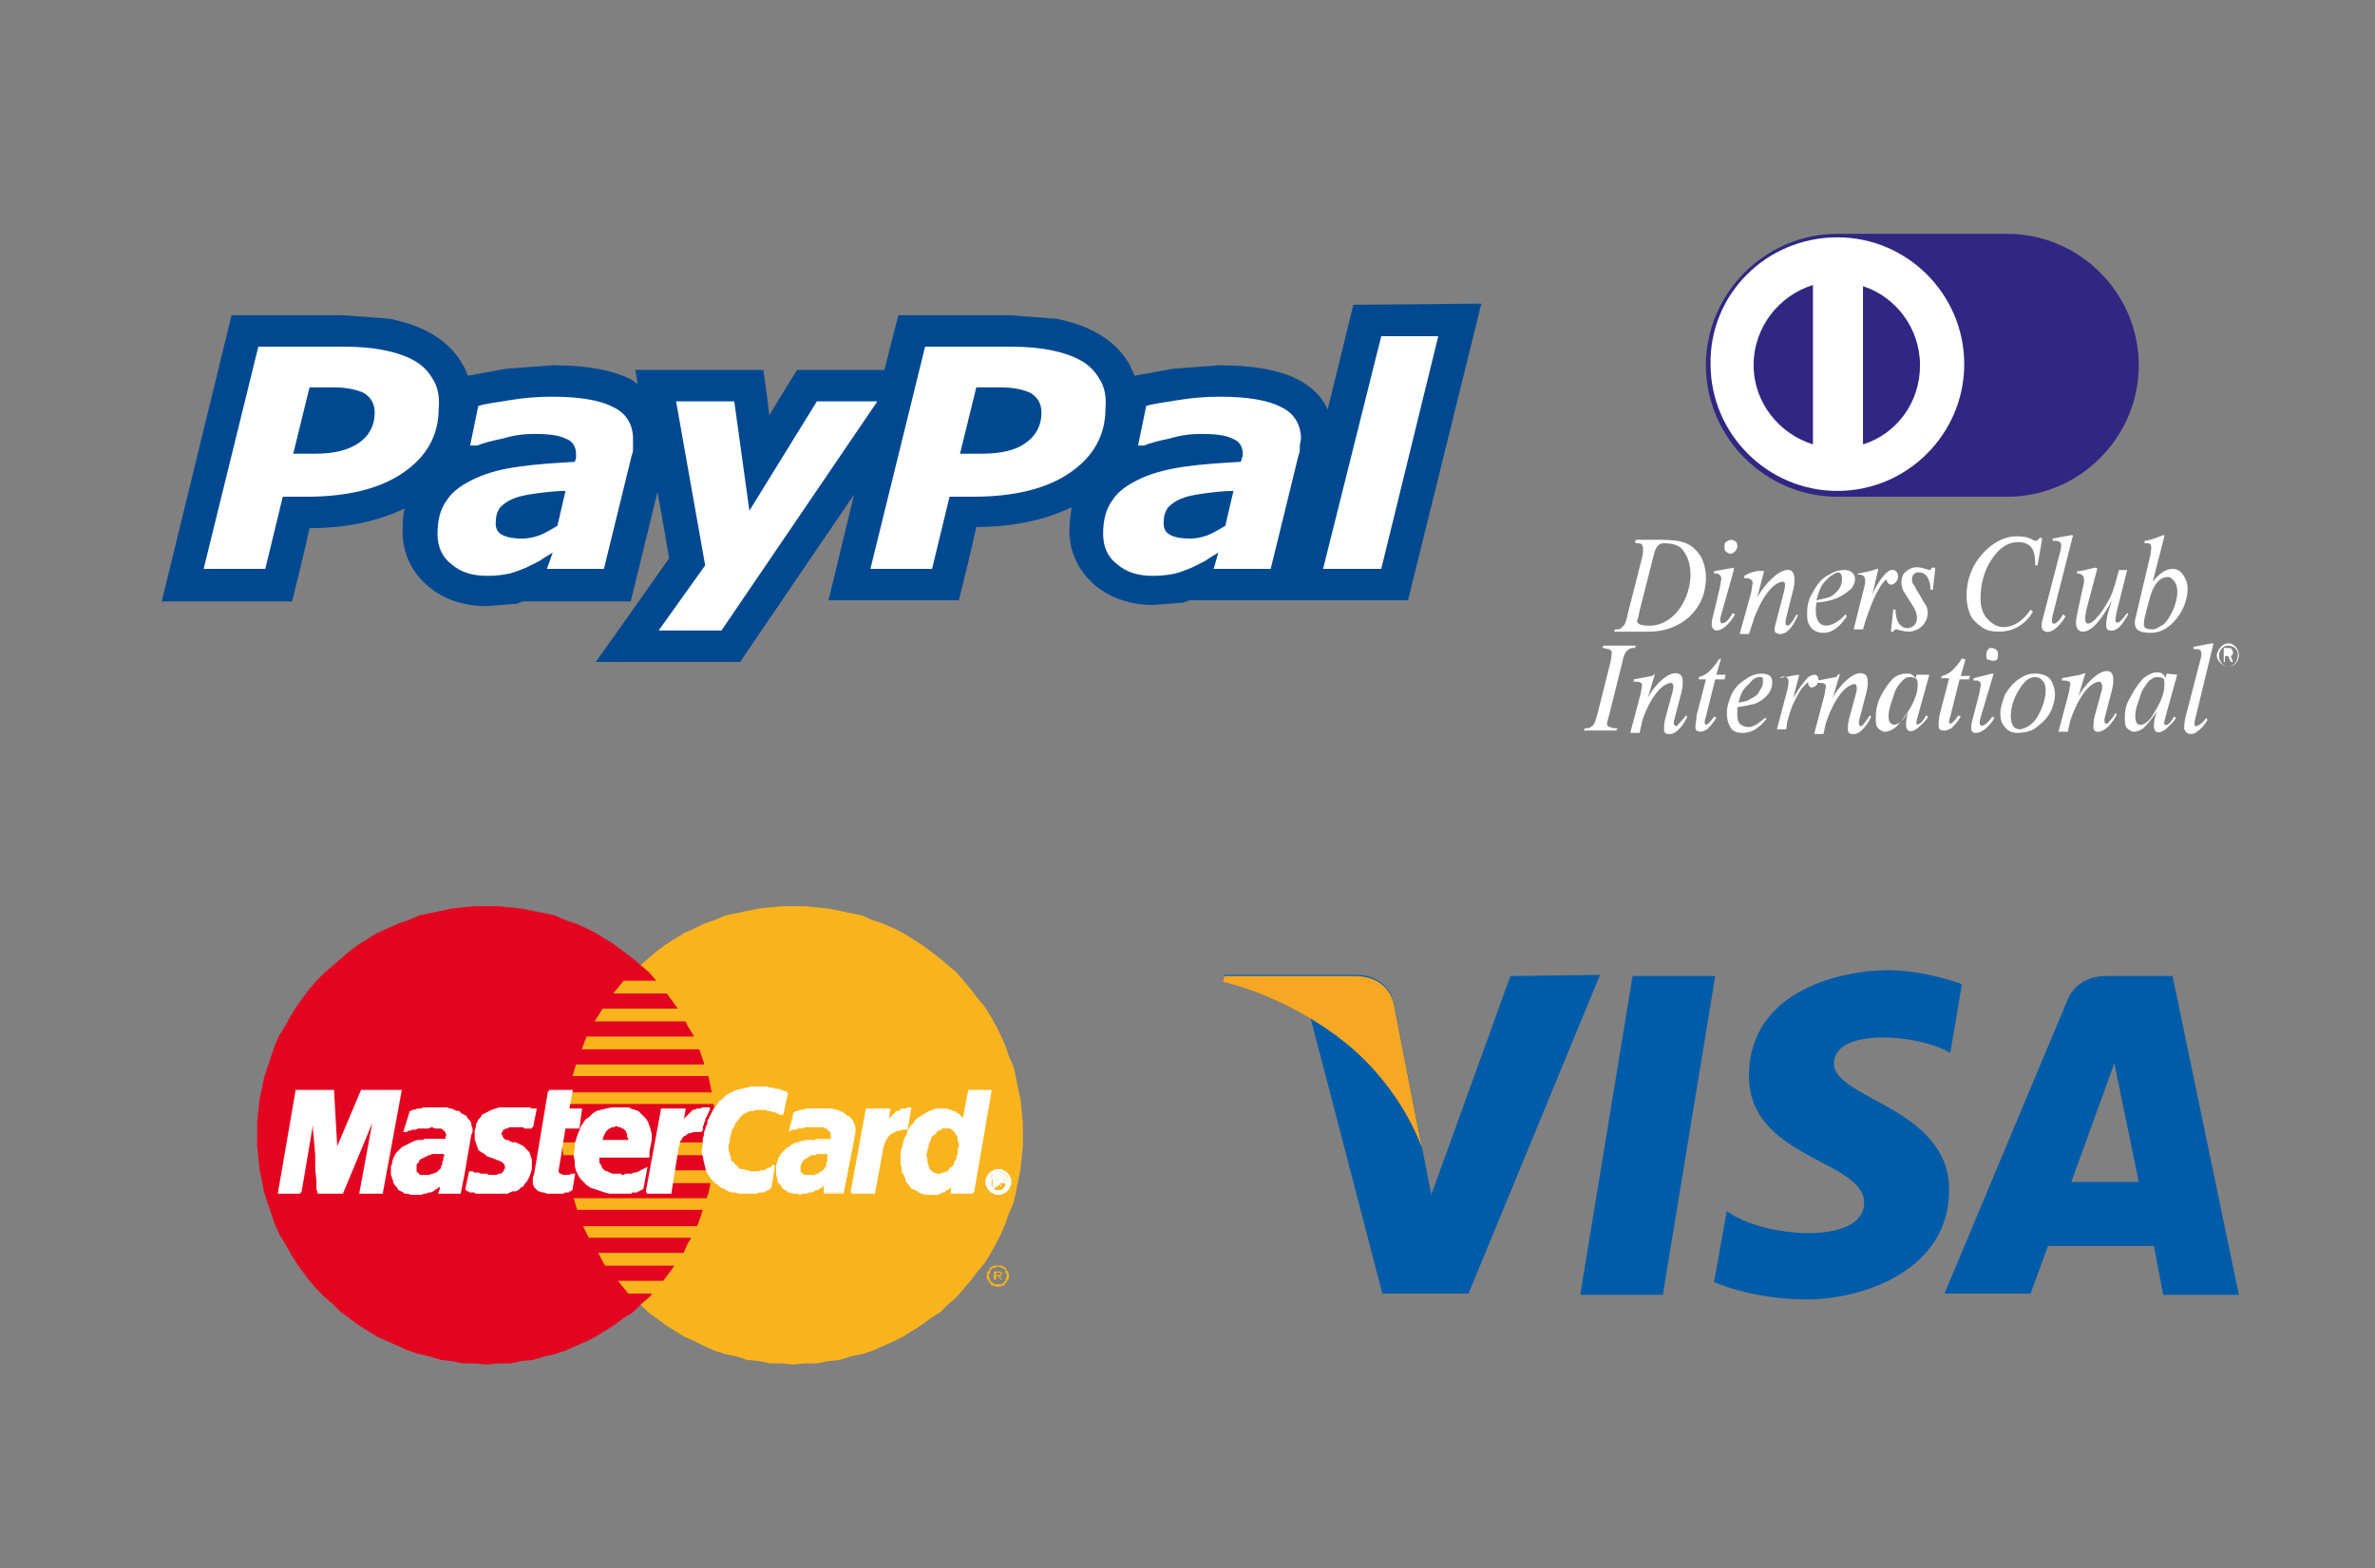 <?xml version="1.0" encoding="utf-8"?>
<!-- Generator: Adobe Illustrator 22.1.0, SVG Export Plug-In . SVG Version: 6.00 Build 0)  -->
<svg version="1.1" id="Capa_1" xmlns="http://www.w3.org/2000/svg" xmlns:xlink="http://www.w3.org/1999/xlink" x="0px" y="0px"
	 viewBox="0 0 204.1 134.8" style="enable-background:new 0 0 204.1 134.8;" xml:space="preserve">
<rect x="0" y="0" width="204.1" height="134.8" fill="#808080" stroke="none"/>
<style type="text/css">
	.st0{fill:#312782;}
	.st1{fill:#FFFFFF;}
	.st2{fill:#F9B41D;}
	.st3{fill:#E30520;}
	.st4{fill:none;stroke:#FFFFFF;stroke-width:0.216;stroke-miterlimit:2.613;}
	.st5{fill:#005CA8;}
	.st6{fill:#F6A723;}
	.st7{fill:#004990;}
</style>
<path class="st0" d="M172.5,42.7c6.2,0,11.3-5.1,11.3-11.3s-5.1-11.3-11.3-11.3h-14.6c-6.2,0-11.3,5.1-11.3,11.3
	c0,6.2,5.1,11.3,11.3,11.3H172.5z"/>
<path class="st1" d="M157.9,20.4c6,0,10.9,4.9,10.9,10.9c0,6-4.9,10.9-10.9,10.9c-6,0-10.9-4.9-10.9-10.9
	C146.9,25.3,151.8,20.4,157.9,20.4L157.9,20.4z M160.1,24.6v13.6c2.9-0.9,4.9-3.6,4.9-6.8C165,28.2,162.9,25.5,160.1,24.6
	L160.1,24.6z M155.8,38.2V24.5c-2.9,0.9-5.1,3.6-5.1,6.9C150.7,34.6,152.9,37.3,155.8,38.2z"/>
<path class="st1" d="M152.9,58.3l1.6-0.3c0.1,0,0.1,0,0.1,0.1l-0.5,1.9c0.6-1,0.8-1.2,1.2-1.7c0.2-0.2,0.5-0.3,0.6-0.3
	c0.5,0,0.4,0.7,0.2,0.9c-0.1,0.1-0.3,0.2-0.4,0.2c-0.1,0-0.1,0-0.2-0.1c-0.1-0.1-0.1-0.1-0.1-0.2c0-0.1,0-0.1,0-0.1
	c0-0.1-0.1,0-0.1,0c-0.1,0.1-0.2,0.2-0.4,0.4c-0.3,0.4-0.5,0.8-0.8,1.4c-0.1,0.3-0.2,0.5-0.3,0.8c-0.1,0.4-0.2,0.7-0.2,0.7l-0.1,0.7
	h-0.8l0.9-3.4c0.1-0.4,0.1-0.6,0.1-0.8c0-0.1,0-0.1-0.1-0.2c-0.1-0.1-0.1-0.1-0.2-0.1c-0.1,0-0.1-0.1-0.3,0L152.9,58.3z"/>
<path class="st1" d="M147.9,56.6l-0.4,1.4h0.8l-0.1,0.4h-0.8l-0.8,3.2c-0.1,0.3-0.1,0.4-0.1,0.5c0,0.1,0,0.1,0,0.1s0.1,0.1,0.1,0.1
	c0.1,0,0.2-0.1,0.3-0.2c0.1-0.1,0.2-0.2,0.4-0.5l0.2,0.1c-0.3,0.5-0.6,0.8-0.8,1c-0.2,0.1-0.4,0.2-0.6,0.2c-0.1,0-0.3-0.1-0.3-0.1
	c-0.1-0.1-0.1-0.2-0.1-0.4c0-0.2,0.1-0.5,0.1-0.9l0.8-3.1H146l0-0.2c0.4-0.1,0.7-0.3,0.9-0.5c0.2-0.2,0.5-0.5,0.8-1L147.9,56.6
	L147.9,56.6z"/>
<path class="st1" d="M168.9,56.7l-0.4,1.4h0.8l-0.1,0.3h-0.8l-0.8,3.2c-0.1,0.3-0.1,0.4-0.1,0.5c0,0.1,0,0.1,0,0.1c0,0,0.1,0,0.1,0
	c0.1,0,0.2-0.1,0.3-0.2c0.1-0.1,0.2-0.2,0.4-0.5l0.2,0.1c-0.3,0.5-0.6,0.8-0.8,1c-0.2,0.1-0.4,0.2-0.6,0.2c-0.1,0-0.3,0-0.4-0.1
	c-0.1-0.1-0.1-0.2-0.1-0.4c0-0.2,0-0.5,0.1-0.9l0.8-3.1l-0.7,0l0.1-0.2c0.4-0.1,0.7-0.3,0.9-0.5c0.2-0.2,0.5-0.5,0.8-1L168.9,56.7
	L168.9,56.7z"/>
<path class="st1" d="M139,62.6l-0.1,0.2h-2.8l0.1-0.2c0.3,0,0.4,0,0.5-0.1c0.1-0.1,0.2-0.1,0.3-0.3c0.1-0.2,0.2-0.5,0.3-0.9l1.1-4.4
	c0.1-0.4,0.1-0.7,0.1-0.8c0-0.1,0-0.2-0.1-0.2c-0.1-0.1-0.1-0.1-0.2-0.1c-0.1,0-0.3-0.1-0.5-0.1l0.1-0.2l2.8,0l-0.1,0.2
	c-0.2,0-0.4,0-0.5,0.1c-0.1,0.1-0.3,0.2-0.3,0.3c-0.1,0.1-0.2,0.4-0.3,0.9l-1.1,4.4c-0.1,0.4-0.2,0.7-0.2,0.8c0,0.1,0,0.2,0.1,0.2
	c0,0.1,0.1,0.1,0.2,0.1C138.5,62.6,138.7,62.6,139,62.6z"/>
<path class="st1" d="M188.7,61.6c0,0.1-0.4,1.2,0.3,0.7c0.2-0.1,0.4-0.3,0.6-0.6l0.1,0.2c-0.3,0.5-0.6,0.8-0.9,1
	c-0.3,0.3-1,0.3-1.1-0.3c0-0.1,0-0.4,0.1-0.9l1.3-5c0.1-0.4,0.2-0.9-0.3-0.9c-0.1,0-0.1,0-0.3,0l0-0.2l1.6-0.3c0.1,0,0.1,0,0.1,0.1
	L188.7,61.6z"/>
<path class="st1" d="M171.2,55.7c0.1,0,0.3,0.1,0.4,0.2c0.1,0.1,0.1,0.2,0.1,0.4c0,0.1,0,0.3-0.1,0.4c-0.1,0.1-0.2,0.1-0.4,0.1
	c-0.1,0-0.2-0.1-0.4-0.1c-0.1-0.1-0.1-0.2-0.1-0.4c0-0.1,0-0.3,0.1-0.4C170.9,55.7,171,55.7,171.2,55.7z"/>
<path class="st1" d="M148.8,46.4c0.1,0,0.3,0.1,0.4,0.2c0.1,0.1,0.1,0.2,0.1,0.4c0,0.1-0.1,0.3-0.2,0.4c-0.1,0.1-0.2,0.2-0.4,0.2
	c-0.1,0-0.3-0.1-0.4-0.2c-0.1-0.1-0.1-0.2-0.1-0.4c0-0.2,0-0.3,0.1-0.4C148.5,46.5,148.6,46.4,148.8,46.4z"/>
<path class="st1" d="M171.3,58l-1.1,3.7c-0.2,0.6,0,0.9,0.5,0.5c0.2-0.2,0.4-0.4,0.5-0.6l0.2,0.1c-0.2,0.4-0.9,1.3-1.6,1.3
	c-0.1,0-0.2,0-0.3-0.1c-0.1-0.1-0.1-0.2-0.1-0.3c0-0.1,0-0.4,0.1-0.7l0.6-2.3l0.1-0.6c0.1-0.3-0.1-0.5-0.3-0.5c-0.1,0-0.2,0-0.3,0
	l0-0.2l1.6-0.4C171.3,57.9,171.3,57.9,171.3,58z"/>
<path class="st1" d="M149,49l-1.1,3.9c-0.2,0.6,0,0.9,0.5,0.5c0.2-0.2,0.4-0.5,0.5-0.7l0.2,0.1c-0.2,0.4-0.9,1.4-1.6,1.4
	c-0.1,0-0.3-0.1-0.3-0.2c-0.1-0.1-0.1-0.2-0.1-0.3c0-0.1,0-0.4,0.1-0.7l0.6-2.5l0.1-0.6c0.1-0.3-0.1-0.5-0.3-0.6c-0.1,0-0.2,0-0.3,0
	l0-0.2l1.7-0.3C149,48.9,149,48.9,149,49z"/>
<path class="st1" d="M151.6,49.1l-0.6,2.3c0.3-0.7,1.8-2.6,2.8-2.4c0.6,0.2,0.4,1.3,0.3,1.7l-0.6,2.4c-0.2,0.8,0.1,0.7,0.3,0.6
	c0.2-0.2,0.5-0.7,0.6-0.9l0.1,0.1c-0.2,0.5-0.8,1.7-1.6,1.6c-0.1,0-0.2-0.1-0.3-0.1c-0.1-0.1-0.1-0.2-0.1-0.3c0-0.2,0.1-0.5,0.2-0.9
	l0.6-2.3c0.1-0.4,0.2-0.9-0.1-0.9c-1.2,0.1-2.3,2.5-2.6,3.6l-0.3,0.9h-0.8l1-3.6l0.1-0.7c0.1-0.3-0.2-0.5-0.5-0.5l-0.2,0l0-0.2
	C150.4,49.2,151,49,151.6,49.1C151.6,49,151.7,49,151.6,49.1z"/>
<path class="st1" d="M142.2,58l-0.6,2c0.3-0.7,1.7-2.4,2.6-2.1c0.6,0.1,0.4,1.2,0.3,1.6l-0.6,2.3c-0.2,0.7,0.2,0.7,0.3,0.5
	c0.2-0.2,0.6-0.7,0.7-0.8l0.1,0.1c-0.2,0.5-0.9,1.6-1.6,1.5c-0.1,0-0.2,0-0.3-0.1c-0.1-0.1-0.1-0.2-0.1-0.3c0-0.2,0-0.5,0.1-0.9
	l0.6-2.2c0.1-0.3,0.2-0.9-0.1-0.9c-1.2,0.1-2.3,2.5-2.5,3.4l-0.2,0.9l-0.8,0l0.9-3.4l0.1-0.6c0.1-0.3-0.2-0.4-0.5-0.4h-0.2l0-0.2
	c0.5-0.1,1.1-0.2,1.6-0.3C142.2,57.9,142.3,57.9,142.2,58z"/>
<path class="st1" d="M158.1,58l-0.6,2c0.3-0.7,1.7-2.4,2.6-2.1c0.6,0.1,0.4,1.2,0.3,1.6l-0.6,2.3c-0.2,0.7,0.2,0.7,0.3,0.5
	c0.2-0.2,0.5-0.7,0.6-0.8l0.1,0.1c-0.2,0.5-0.9,1.6-1.6,1.5c-0.1,0-0.2,0-0.3-0.1c-0.1-0.1-0.1-0.2-0.1-0.3c0-0.2,0-0.5,0.1-0.9
	l0.6-2.2c0.1-0.3,0.1-0.8-0.1-0.8c-1.2,0.1-2.2,2.4-2.5,3.4l-0.2,0.9l-0.8,0l0.9-3.4l0.1-0.6c0.1-0.3-0.2-0.4-0.5-0.4h-0.2l0-0.2
	c0.5-0.1,1.1-0.2,1.6-0.3C158,57.9,158.1,57.9,158.1,58z"/>
<path class="st1" d="M179.2,57.9l-0.6,2c0.3-0.7,1.7-2.4,2.6-2.2c0.6,0.1,0.4,1.2,0.3,1.6l-0.6,2.3c-0.2,0.7,0.2,0.7,0.3,0.5
	c0.2-0.2,0.5-0.6,0.6-0.8l0.1,0.1c-0.2,0.5-0.9,1.5-1.6,1.5c-0.1,0-0.2,0-0.3-0.1c-0.1-0.1-0.1-0.2-0.1-0.3c0-0.2,0-0.5,0.1-0.9
	l0.6-2.2c0.1-0.2,0.1-0.8-0.2-0.8c-1.2,0.1-2.2,2.4-2.5,3.4l-0.2,0.9l-0.8,0l0.9-3.4l0.1-0.6c0.1-0.3-0.2-0.4-0.5-0.4h-0.2l0-0.2
	c0.5-0.1,1.1-0.2,1.6-0.3C179.2,57.8,179.3,57.9,179.2,57.9z"/>
<path class="st1" d="M159.7,49.3c0.5-0.1,1.1-0.2,1.6-0.4c0.1,0,0.1,0,0.1,0.1l-0.5,2.1c0.2-0.5,0.8-1.6,1.4-2
	c0.4-0.3,0.9,0,0.8,0.6c-0.1,0.5-0.8,0.9-1,0.1c-0.9,0.8-1.5,2.8-1.8,3.6l-0.2,0.7h-0.8l0.9-3.6c0.1-0.4,0.3-1.2-0.6-1.1L159.7,49.3
	z"/>
<path class="st1" d="M166.3,49l-0.2,1.7h-0.2c0-0.6-0.2-1.5-1-1.5c-0.6,0-0.7,0.6-0.5,1c0.1,0.1,0.2,0.3,0.3,0.5
	c0.4,0.6,0.6,1.1,0.8,1.3c0.5,1-0.2,2.2-1.4,2.3c-0.4,0-0.8-0.1-1.1-0.2c-0.1,0-0.2,0-0.3,0.2h-0.2l0.2-1.9h0.2
	c0,0.7,0.2,1.6,1.1,1.6c0.9-0.2,0.9-1.1,0.4-1.9l-0.7-1.1c-0.4-0.5-0.4-1.4,0-1.8c0.8-0.7,1.4-0.4,2.1-0.2c0.1,0,0.2-0.1,0.2-0.2
	H166.3L166.3,49z"/>
<path class="st1" d="M175.5,46.3l-0.4,2.3h-0.2c0-1-0.1-2-1.5-2c-0.6,0-1.2,0.3-1.6,0.7c-1.1,1.1-1.6,2.6-1.6,4.1
	c0,0.8,0.2,1.4,0.6,1.8c1.2,1.4,2.9,0.5,3.7-0.8l0.2,0.2c-0.6,1-1.6,1.7-2.9,1.7c-0.6,0-1.1-0.1-1.5-0.4c-0.4-0.3-0.8-0.6-1-1.1
	c-0.2-0.5-0.3-1-0.3-1.6c0-0.9,0.2-1.7,0.6-2.5c0.7-1.3,2.1-2.6,3.7-2.6c1.1,0,1.3,0.3,1.6,0.4c0.1,0,0.3-0.1,0.4-0.3L175.5,46.3
	L175.5,46.3z"/>
<path class="st1" d="M178.1,46.2l-1.7,6.7c-0.3,1.2,0.5,0.7,0.9-0.1l0.2,0.2c-0.6,1-1.4,1.6-1.9,1.2c-0.2-0.2-0.2-0.5,0-1.2l1.4-5.4
	c0.2-0.7,0.3-1.2-0.6-1.1v-0.2c0.5-0.1,1-0.2,1.6-0.3C178.1,46,178.2,46,178.1,46.2z"/>
<path class="st1" d="M182.8,49l-0.9,3.6c-0.1,0.5-0.1,0.6-0.1,0.7c0,0.1,0,0.1,0,0.1c0.2,0.4,0.7-0.3,1-0.7l0.1,0.1
	c-0.3,0.5-0.6,1-0.9,1.2c-0.2,0.2-0.7,0.3-0.9,0.1c-0.1-0.1-0.1-0.2-0.1-0.4c0-0.7,0.3-1.5,0.5-2.1c0.1-0.2,0.1-0.2,0,0
	c-0.5,0.9-1.5,2.7-2.5,2.7c-0.5,0-0.6-0.5-0.6-0.8c0-0.3,0.1-0.6,0.2-1.2l0.4-1.8c0.1-0.4,0.1-0.5,0.1-0.6c0-0.3-0.1-0.6-0.6-0.6
	l0-0.2c0.4,0,1.1-0.2,1.5-0.3c0.1,0,0.3,0,0.2,0.2l-0.9,3.4c0,0.1-0.3,1.1,0.1,1.2c0.5,0.1,1.6-1.4,2.1-2.6c0.3-0.8,0.5-1.7,0.6-2
	C182,49,182.8,49,182.8,49z"/>
<path class="st1" d="M149.4,60.4c0.5-0.1,0.7-0.1,1-0.3c0.4-0.2,0.7-0.4,0.8-0.7c0.2-0.3,0.3-0.5,0.3-0.7c0-0.1,0-0.3,0-0.4
	c-0.1-0.1-0.1-0.1-0.3-0.1c-0.3,0-0.6,0.2-0.9,0.6C149.8,59.2,149.6,59.6,149.4,60.4L149.4,60.4z M149.3,60.8c0,0.2,0,0.3,0,0.4
	c0,0.3,0,0.8,0.2,1c0.2,0.2,0.5,0.3,0.8,0.3c0.2,0,0.4-0.1,0.6-0.2c0.2-0.1,0.4-0.3,0.8-0.6l0.1,0.1c-0.7,0.9-1.4,1.2-2,1.2
	c-0.5,0-0.9-0.1-1.1-0.5c-0.2-0.3-0.3-0.7-0.3-1.2c0-0.6,0.2-1.1,0.4-1.6c0.3-0.6,0.7-1,1.2-1.3c0.4-0.3,0.9-0.5,1.4-0.5
	c0.3,0,0.6,0.1,0.7,0.2c0.2,0.2,0.2,0.4,0.2,0.6c0,0.3-0.1,0.6-0.3,0.9c-0.3,0.4-0.7,0.7-1.2,0.9C150.4,60.6,149.9,60.7,149.3,60.8z
	"/>
<path class="st1" d="M164,58.2c-0.1,0-0.3,0.1-0.5,0.3c-0.4,0.4-0.6,0.7-0.8,1.4c-0.2,0.6-0.4,1.1-0.4,1.6c0,0.2,0,0.4,0.1,0.6
	c0.1,0.1,0.2,0.2,0.4,0.2c0.3,0,0.8-0.4,1.1-1c0.5-0.8,0.9-1.6,0.9-2.4c0-0.3,0-0.5-0.2-0.6C164.4,58.2,164.2,58.2,164,58.2
	L164,58.2z M165.8,58l-1,3.6l-0.1,0.4c-0.1,0.4,0.2,0.3,0.4,0.1c0.2-0.2,0.4-0.5,0.4-0.6l0.2,0.1c-0.2,0.4-0.6,0.7-0.8,0.9
	c-0.4,0.4-1.1,0.6-1.1-0.2c0-0.4,0.1-0.9,0.2-1.2c-0.4,0.6-0.8,1.2-1.2,1.5c-0.3,0.2-0.6,0.3-0.8,0.3c-0.2,0-0.4-0.1-0.6-0.3
	c-0.2-0.2-0.2-0.5-0.2-0.9c0-0.6,0.1-1.2,0.4-1.8s0.7-1.2,1.1-1.6c0.4-0.3,0.8-0.4,1.1-0.4c0.2,0,0.4,0,0.5,0.1
	c0.1,0.1,0.3,0.1,0.3,0.4l0.1-0.4L165.8,58L165.8,58z"/>
<path class="st1" d="M185.3,58.2c-0.1,0-0.3,0.1-0.6,0.3c-0.3,0.4-0.6,0.7-0.8,1.4c-0.2,0.6-0.4,1.1-0.4,1.6c0,0.2,0,0.4,0.1,0.6
	c0.1,0.2,0.2,0.2,0.4,0.2c0.3,0,0.8-0.4,1.1-1c0.5-0.8,0.9-1.6,0.9-2.4c0-0.3,0-0.5-0.1-0.6C185.6,58.2,185.4,58.2,185.3,58.2
	L185.3,58.2z M187.1,58l-1,3.6L186,62c-0.1,0.4,0.2,0.4,0.4,0.2c0.2-0.2,0.4-0.5,0.4-0.6l0.2,0.1c-0.2,0.4-0.6,0.7-0.8,0.9
	c-0.4,0.4-1.1,0.6-1.1-0.2c0-0.4,0.1-0.9,0.3-1.3c-0.4,0.6-0.9,1.2-1.2,1.5c-0.3,0.2-0.6,0.3-0.8,0.3c-0.2,0-0.4-0.1-0.6-0.3
	c-0.2-0.2-0.2-0.5-0.2-0.9c0-0.6,0.1-1.2,0.5-1.8c0.3-0.6,0.7-1.2,1.1-1.6c0.4-0.3,0.8-0.5,1.1-0.5c0.2,0,0.4,0,0.5,0.1
	c0.1,0.1,0.2,0.1,0.3,0.4l0.1-0.4L187.1,58L187.1,58z"/>
<path class="st1" d="M175.8,59.3c0-0.3-0.1-0.7-0.3-0.8c-0.1-0.2-0.4-0.3-0.6-0.3c-0.5,0-0.9,0.3-1.4,1.1c-0.5,0.8-0.7,1.6-0.7,2.3
	c0,0.4,0.1,0.6,0.2,0.8c0.1,0.2,0.4,0.3,0.6,0.3c0.5-0.1,1.1-0.4,1.5-1.1C175.5,60.9,175.8,60.1,175.8,59.3L175.8,59.3z M176.6,59.7
	c0,0.5-0.2,1.2-0.5,1.7c-0.3,0.5-0.8,0.9-1.2,1.2c-0.4,0.3-1.1,0.4-1.5,0.4c-0.4,0-0.8-0.1-1.1-0.5c-0.3-0.3-0.4-0.7-0.4-1.2
	c0-0.5,0.2-1,0.4-1.6c0.3-0.5,0.8-1.1,1.3-1.4c0.5-0.3,0.8-0.4,1.3-0.4c0.4,0,1,0.1,1.3,0.5C176.4,58.7,176.6,59.2,176.6,59.7z"/>
<path class="st1" d="M186,46.1l-1,3.9c0.4-0.5,1-1.1,1.7-1.1c0.4,0,0.7,0.2,0.9,0.5c0.2,0.3,0.4,0.7,0.4,1.2c0,1.8-1.5,3.8-3.1,3.8
	c-1,0-1.6-0.2-1.4-1.2l1.3-5.5c0.1-0.7,0.2-1.1-0.5-1v-0.2c0.6-0.1,1.1-0.3,1.6-0.5C185.9,46,186.1,46,186,46.1L186,46.1z M185,54.1
	c0.3,0,0.5-0.2,0.9-0.4c0.8-0.7,1.7-2.9,0.9-3.8c-0.2-0.2-0.3-0.3-0.5-0.3c-0.9,0-1.3,1-1.5,1.6l-0.5,1.9
	C184.2,53.8,184.1,54.1,185,54.1z"/>
<path class="st1" d="M140.5,46.6l0.1-0.2h2.2c0.9,0,1.8,0.1,2.3,0.4c0.4,0.2,0.8,0.6,1.1,1.1c0.5,1,0.5,2.1,0.2,3.2
	c-0.7,2.1-2.6,3.2-4.7,3.2h-3l0.1-0.2c0.3,0,0.4,0,0.5-0.1c0.1-0.1,0.2-0.2,0.3-0.3c0.1-0.2,0.2-0.5,0.3-1l1.2-4.7
	c0.1-0.4,0.1-0.7,0.1-0.9c0-0.1-0.1-0.3-0.1-0.3c-0.1-0.1-0.3-0.1-0.5-0.1L140.5,46.6L140.5,46.6z M142.2,47.4l-1.3,5.1
	c-0.1,0.4-0.1,0.7-0.2,0.8c-0.1,0.2,0.2,0.4,0.3,0.4c3.4,0.8,5.3-4.1,3.7-6.3c-0.3-0.5-0.9-0.7-1.7-0.7
	C142.6,46.7,142.4,46.9,142.2,47.4z"/>
<path class="st1" d="M156.1,51.8c-0.4,2.6,1.4,2.3,2.5,1l0.1,0.2c-0.7,1-1.3,1.4-2,1.4c-0.5,0-0.9-0.2-1.1-0.5
	c-0.3-0.4-0.3-0.7-0.3-1.2c0-0.6,0.1-1.2,0.5-1.8c0.3-0.6,0.7-1.1,1.2-1.4c0.5-0.3,0.9-0.5,1.5-0.5c0.9,0,1.2,0.8,0.6,1.6
	C158.1,51.5,157.2,51.7,156.1,51.8L156.1,51.8z M156.1,51.6c0.5-0.1,0.9-0.2,1.2-0.3c0.5-0.3,1-0.8,1-1.5c0-1.1-0.9-0.4-1.4,0.1
	C156.5,50.3,156.3,50.8,156.1,51.6z"/>
<path class="st1" d="M191.5,55.3c0.5,0,0.9,0.5,0.9,1c0,0.6-0.4,1-0.9,1s-1-0.5-1-1C190.6,55.8,191,55.3,191.5,55.3L191.5,55.3z
	 M191.5,55.5c-0.5,0-0.8,0.4-0.8,0.9c0,0.5,0.4,0.9,0.8,0.9s0.8-0.4,0.8-0.9C192.4,55.9,192,55.5,191.5,55.5L191.5,55.5z
	 M191.9,56.9l-0.2-0.5c0.1,0,0.2-0.2,0.2-0.3c0-0.1-0.1-0.2-0.1-0.3c-0.1-0.1-0.2-0.1-0.3-0.1h-0.4v1.2h0.1v-0.5h0.3l0.2,0.5H191.9
	L191.9,56.9z M191.3,56.3h0.3c0.1,0,0.1,0,0.2-0.1c0,0,0.1-0.1,0.1-0.1c0-0.1,0-0.1-0.1-0.2c-0.1,0-0.1,0-0.2,0h-0.3L191.3,56.3
	L191.3,56.3z"/>
<g>
	<polygon class="st2" points="68.2,117.3 69.2,117.2 70.2,117.2 71.2,117 72.2,116.9 73.1,116.6 74.1,116.4 75,116.1 75.9,115.7 
		76.8,115.3 77.6,114.9 78.4,114.4 79.2,113.9 80,113.3 80.8,112.8 81.5,112.1 82.2,111.5 82.8,110.8 83.4,110.1 84,109.3 
		84.6,108.6 85.1,107.8 85.6,106.9 86,106.1 86.4,105.2 86.7,104.3 87.1,103.4 87.3,102.5 87.5,101.5 87.7,100.5 87.8,99.5 
		87.9,98.5 87.9,97.5 87.9,96.5 87.8,95.5 87.7,94.5 87.5,93.6 87.3,92.6 87.1,91.7 86.7,90.8 86.4,89.9 86,89 85.6,88.2 85.1,87.3 
		84.6,86.5 84,85.8 83.4,85 82.8,84.3 82.2,83.6 81.5,83 80.8,82.4 80,81.8 79.2,81.2 78.4,80.7 77.6,80.2 76.8,79.8 75.9,79.4 
		75,79.1 74.1,78.7 73.1,78.5 72.2,78.3 71.2,78.1 70.2,78 69.2,77.9 68.2,77.9 67.2,77.9 66.2,78 65.2,78.1 64.2,78.3 63.3,78.5 
		62.3,78.7 61.4,79.1 60.5,79.4 59.7,79.8 58.8,80.2 58,80.7 57.2,81.2 56.4,81.8 55.7,82.4 55,83 54.3,83.6 53.6,84.3 53,85 
		52.4,85.8 51.9,86.5 51.4,87.3 50.9,88.2 50.5,89 50.1,89.9 49.7,90.8 49.4,91.7 49.2,92.6 48.9,93.6 48.8,94.5 48.6,95.5 
		48.6,96.5 48.5,97.5 48.6,98.5 48.6,99.5 48.8,100.5 48.9,101.5 49.2,102.5 49.4,103.4 49.7,104.3 50.1,105.2 50.5,106.1 
		50.9,106.9 51.4,107.8 51.9,108.6 52.4,109.3 53,110.1 53.6,110.8 54.3,111.5 55,112.1 55.7,112.8 56.4,113.3 57.2,113.9 58,114.4 
		58.8,114.9 59.7,115.3 60.5,115.7 61.4,116.1 62.3,116.4 63.3,116.6 64.2,116.9 65.2,117 66.2,117.2 67.2,117.2 	"/>
	<polygon class="st3" points="41.8,117.3 42.9,117.2 43.9,117.2 44.8,117 45.8,116.9 46.8,116.6 47.7,116.4 48.6,116.1 49.5,115.7 
		50.4,115.3 51.2,114.9 52,114.4 52.8,113.9 53.6,113.3 54.4,112.8 55.1,112.1 55.8,111.5 56.4,110.8 57,110.1 57.6,109.3 
		58.1,108.6 58.7,107.8 59.1,106.9 59.6,106.1 60,105.2 60.3,104.3 60.6,103.4 60.9,102.5 61.1,101.5 61.3,100.5 61.4,99.5 
		61.5,98.5 61.5,97.5 61.5,96.5 61.4,95.5 61.3,94.5 61.1,93.6 60.9,92.6 60.6,91.7 60.3,90.8 60,89.9 59.6,89 59.1,88.2 58.7,87.3 
		58.1,86.5 57.6,85.8 57,85 56.4,84.3 55.8,83.6 55.1,83 54.4,82.4 53.6,81.8 52.8,81.2 52,80.7 51.2,80.2 50.4,79.8 49.5,79.4 
		48.6,79.1 47.7,78.7 46.8,78.5 45.8,78.3 44.8,78.1 43.9,78 42.9,77.9 41.8,77.9 40.8,77.9 39.8,78 38.8,78.1 37.9,78.3 36.9,78.5 
		36,78.7 35.1,79.1 34.2,79.4 33.3,79.8 32.4,80.2 31.6,80.7 30.8,81.2 30,81.8 29.3,82.4 28.6,83 27.9,83.6 27.2,84.3 26.6,85 
		26,85.8 25.5,86.5 25,87.3 24.5,88.2 24,89 23.6,89.9 23.3,90.8 23,91.7 22.7,92.6 22.5,93.6 22.3,94.5 22.2,95.5 22.1,96.5 
		22.1,97.5 22.1,98.5 22.2,99.5 22.3,100.5 22.5,101.5 22.7,102.5 23,103.4 23.3,104.3 23.6,105.2 24,106.1 24.5,106.9 25,107.8 
		25.5,108.6 26,109.3 26.6,110.1 27.2,110.8 27.9,111.5 28.6,112.1 29.3,112.8 30,113.3 30.8,113.9 31.6,114.4 32.4,114.9 
		33.3,115.3 34.2,115.7 35.1,116.1 36,116.4 36.9,116.6 37.9,116.9 38.8,117 39.8,117.2 40.8,117.2 	"/>
	<polygon class="st2" points="52.7,85.4 63.2,85.4 63.2,84.3 53.6,84.3 	"/>
	<polygon class="st2" points="51.1,87.8 63.2,87.8 63.2,86.7 51.8,86.7 	"/>
	<polygon class="st2" points="50,90.2 63.2,90.2 63.2,89.1 50.4,89.1 	"/>
	<polygon class="st2" points="49.2,92.5 63.2,92.5 63.2,91.5 49.5,91.5 	"/>
	<polygon class="st2" points="49.6,104 63.2,104 63.2,103 49.3,103 	"/>
	<polygon class="st2" points="50.6,106.4 63.2,106.4 63.2,105.4 50.1,105.4 	"/>
	<polygon class="st2" points="52,108.8 63.2,108.8 63.2,107.7 51.4,107.7 	"/>
	<polygon class="st2" points="54,111.2 63.2,111.2 63.2,110.1 53.1,110.1 	"/>
	<polygon class="st2" points="48.7,94.9 63.2,94.9 63.2,93.9 48.9,93.9 	"/>
	<polygon class="st2" points="57.5,101.7 63,101.7 63,100.6 57.7,100.6 	"/>
	<polygon class="st2" points="58,99.3 63,99.3 63,98.2 58.2,98.2 	"/>
	<polygon class="st2" points="48.3,98.2 49.8,98.2 49.8,99.3 48.4,99.3 	"/>
	<polygon class="st1" points="45.7,96.9 45.6,96.9 45.5,96.9 45.4,96.9 45.3,96.9 45.2,96.9 45.1,96.9 45,96.8 44.9,96.8 44.9,96.8 
		44.8,96.8 44.6,96.8 44.5,96.8 44.4,96.8 44.2,96.8 44,96.8 43.8,96.8 43.7,96.8 43.6,96.9 43.5,96.9 43.4,96.9 43.3,97 43.2,97 
		43.1,97.1 43.1,97.2 43,97.2 43,97.3 43,97.4 43,97.5 43,97.6 43,97.7 43.1,97.7 43.1,97.8 43.3,98 43.4,98.1 43.6,98.1 43.8,98.2 
		44,98.3 44.3,98.3 44.5,98.4 44.7,98.5 44.9,98.6 45.1,98.8 45.2,98.9 45.4,99.1 45.5,99.4 45.6,99.7 45.6,100.1 45.6,100.5 
		45.5,100.8 45.4,101.1 45.3,101.3 45.2,101.5 45,101.7 44.9,101.9 44.7,102 44.5,102.2 44.3,102.3 44,102.3 43.8,102.4 43.6,102.5 
		43.4,102.5 43.1,102.5 42.9,102.5 42.7,102.5 42.4,102.5 42.2,102.5 41.9,102.5 41.7,102.5 41.5,102.5 41.3,102.5 41.2,102.5 
		41,102.5 40.9,102.5 40.8,102.4 40.6,102.4 40.5,102.4 40.4,102.4 40.3,102.3 40.2,102.3 40.1,102.2 40.4,100.8 40.4,100.8 
		40.5,100.8 40.6,100.8 40.7,100.9 40.8,100.9 41,100.9 41.1,100.9 41.3,101 41.4,101 41.6,101 41.8,101 42,101.1 42.2,101.1 
		42.4,101.1 42.6,101.1 42.7,101.1 42.9,101 43.1,101 43.2,100.9 43.3,100.8 43.4,100.7 43.4,100.6 43.5,100.5 43.5,100.4 
		43.5,100.2 43.4,100 43.3,99.9 43.2,99.8 43,99.7 42.7,99.6 42.5,99.5 42.2,99.4 41.9,99.3 41.7,99.1 41.5,99 41.2,98.8 41.1,98.5 
		41,98.2 40.9,97.9 40.9,97.4 40.9,97.2 41,96.9 41,96.7 41.1,96.5 41.2,96.3 41.4,96.1 41.5,95.9 41.7,95.8 41.9,95.7 42.1,95.6 
		42.3,95.5 42.6,95.4 42.9,95.3 43.2,95.3 43.6,95.3 43.9,95.3 44.2,95.3 44.4,95.3 44.6,95.3 44.8,95.3 45,95.3 45.1,95.3 
		45.3,95.3 45.4,95.3 45.5,95.3 45.6,95.4 45.7,95.4 45.8,95.4 45.8,95.4 45.9,95.4 45.9,95.4 46,95.4 	"/>
	<polyline class="st4" points="45.7,96.9 45.7,96.9 45.6,96.9 45.5,96.9 45.4,96.9 45.3,96.9 45.2,96.9 45.1,96.9 45,96.8 
		44.9,96.8 44.9,96.8 44.8,96.8 44.6,96.8 44.5,96.8 44.4,96.8 44.2,96.8 44,96.8 43.8,96.8 43.8,96.8 43.7,96.8 43.6,96.9 
		43.5,96.9 43.4,96.9 43.3,97 43.2,97 43.1,97.1 43.1,97.2 43,97.2 43,97.3 43,97.4 43,97.5 43,97.6 43,97.7 43.1,97.7 43.1,97.8 
		43.1,97.8 43.3,98 43.4,98.1 43.6,98.1 43.8,98.2 44,98.3 44.3,98.3 44.5,98.4 44.7,98.5 44.9,98.6 45.1,98.8 45.2,98.9 45.4,99.1 
		45.5,99.4 45.6,99.7 45.6,100.1 45.6,100.5 45.6,100.5 45.5,100.8 45.4,101.1 45.3,101.3 45.2,101.5 45,101.7 44.9,101.9 44.7,102 
		44.5,102.2 44.3,102.3 44,102.3 43.8,102.4 43.6,102.5 43.4,102.5 43.1,102.5 42.9,102.5 42.7,102.5 42.7,102.5 42.4,102.5 
		42.2,102.5 41.9,102.5 41.7,102.5 41.5,102.5 41.3,102.5 41.2,102.5 41,102.5 40.9,102.5 40.8,102.4 40.6,102.4 40.5,102.4 
		40.4,102.4 40.3,102.3 40.2,102.3 40.1,102.2 40.4,100.8 40.4,100.8 40.4,100.8 40.5,100.8 40.6,100.8 40.7,100.9 40.8,100.9 
		41,100.9 41.1,100.9 41.3,101 41.4,101 41.6,101 41.8,101 42,101.1 42.2,101.1 42.4,101.1 42.6,101.1 42.7,101.1 42.7,101.1 
		42.9,101 43.1,101 43.2,100.9 43.3,100.8 43.4,100.7 43.4,100.6 43.5,100.5 43.5,100.4 43.5,100.4 43.5,100.2 43.4,100 43.3,99.9 
		43.2,99.8 43,99.7 42.7,99.6 42.5,99.5 42.2,99.4 41.9,99.3 41.7,99.1 41.5,99 41.2,98.8 41.1,98.5 41,98.2 40.9,97.9 40.9,97.4 
		40.9,97.4 40.9,97.2 41,96.9 41,96.7 41.1,96.5 41.2,96.3 41.4,96.1 41.5,95.9 41.7,95.8 41.9,95.7 42.1,95.6 42.3,95.5 42.6,95.4 
		42.9,95.3 43.2,95.3 43.6,95.3 43.9,95.3 43.9,95.3 44.2,95.3 44.4,95.3 44.6,95.3 44.8,95.3 45,95.3 45.1,95.3 45.3,95.3 
		45.4,95.3 45.5,95.3 45.6,95.4 45.7,95.4 45.8,95.4 45.8,95.4 45.9,95.4 45.9,95.4 46,95.4 45.7,96.9 	"/>
	<polygon class="st1" points="47.2,93.8 49.1,93.8 48.8,95.4 49.9,95.4 49.7,96.9 48.5,96.9 47.9,100.6 47.9,100.7 47.9,100.8 
		48,100.9 48,101 48.2,101 48.3,101.1 48.4,101.1 48.6,101.1 48.7,101.1 48.9,101.1 49,101.1 49.1,101 49.2,101 49.2,101 49.3,101 
		49.3,101 49.1,102.2 49,102.2 49,102.3 48.9,102.3 48.9,102.3 48.8,102.3 48.8,102.4 48.7,102.4 48.7,102.4 48.6,102.4 48.5,102.4 
		48.5,102.4 48.4,102.5 48.3,102.5 48.2,102.5 48.1,102.5 48,102.5 47.5,102.5 47.2,102.5 47,102.5 46.8,102.4 46.6,102.4 
		46.4,102.3 46.3,102.3 46.2,102.2 46.1,102.1 46,102 46,101.9 45.9,101.8 45.9,101.6 45.9,101.5 45.9,101.4 45.9,101.2 46,101 	"/>
	<polyline class="st4" points="47.2,93.8 49.1,93.8 48.8,95.4 49.9,95.4 49.7,96.9 48.5,96.9 47.9,100.6 47.9,100.6 47.9,100.7 
		47.9,100.8 48,100.9 48,101 48.2,101 48.3,101.1 48.4,101.1 48.6,101.1 48.6,101.1 48.7,101.1 48.9,101.1 49,101.1 49.1,101 
		49.2,101 49.2,101 49.3,101 49.3,101 49.1,102.2 49.1,102.2 49,102.2 49,102.3 48.9,102.3 48.9,102.3 48.8,102.3 48.8,102.4 
		48.7,102.4 48.7,102.4 48.6,102.4 48.5,102.4 48.5,102.4 48.4,102.5 48.3,102.5 48.2,102.5 48.1,102.5 48,102.5 47.5,102.5 
		47.5,102.5 47.2,102.5 47,102.5 46.8,102.4 46.6,102.4 46.4,102.3 46.3,102.3 46.2,102.2 46.1,102.1 46,102 46,101.9 45.9,101.8 
		45.9,101.6 45.9,101.5 45.9,101.4 45.9,101.2 46,101 47.2,93.8 	"/>
	<polygon class="st1" points="51.4,99.4 51.4,99.5 51.4,99.6 51.4,99.8 51.4,99.9 51.4,100 51.5,100.1 51.6,100.3 51.6,100.4 
		51.7,100.5 51.8,100.6 51.9,100.7 52.1,100.8 52.2,100.8 52.3,100.9 52.4,100.9 52.6,101 52.8,101 52.9,101 53.1,101 53.3,101 
		53.4,101.1 53.6,101.1 53.8,101 54,101 54.1,101 54.3,101 54.5,100.9 54.7,100.9 54.9,100.8 55.1,100.7 55.3,100.6 55.5,100.5 
		55.2,102.1 55.1,102.2 55,102.2 54.9,102.3 54.8,102.3 54.7,102.4 54.6,102.4 54.5,102.4 54.3,102.4 54.2,102.5 54.1,102.5 
		53.9,102.5 53.8,102.5 53.6,102.5 53.4,102.5 53.2,102.5 53,102.5 52.7,102.5 52.4,102.5 52,102.4 51.7,102.3 51.4,102.2 
		51.1,102.1 50.8,102 50.5,101.8 50.2,101.5 50,101.3 49.8,101 49.6,100.6 49.5,100.2 49.5,99.8 49.4,99.3 49.5,98.7 49.5,98.5 
		49.5,98.3 49.6,98 49.7,97.7 49.8,97.4 49.9,97.2 50,96.9 50.2,96.6 50.4,96.3 50.7,96.1 51,95.8 51.3,95.6 51.7,95.5 52.1,95.4 
		52.6,95.3 53.2,95.3 53.4,95.3 53.7,95.3 54,95.3 54.2,95.4 54.5,95.5 54.8,95.6 55,95.8 55.2,96 55.4,96.2 55.6,96.5 55.7,96.8 
		55.8,97.1 55.9,97.5 55.9,98 55.8,98.5 55.7,99 55.7,99.4 50.8,99.4 51.1,98.1 54.1,98.1 54.1,98 54.1,97.8 54,97.7 54,97.5 
		54,97.4 53.9,97.3 53.9,97.2 53.8,97.1 53.7,97 53.6,96.9 53.5,96.9 53.4,96.8 53.3,96.8 53.2,96.8 53.1,96.7 53,96.7 52.9,96.7 
		52.7,96.8 52.6,96.8 52.5,96.8 52.4,96.9 52.3,96.9 52.2,97 52.1,97.1 52,97.2 51.9,97.3 51.9,97.4 51.8,97.5 51.8,97.6 51.7,97.8 
		51.7,97.9 51.6,98 	"/>
	<polyline class="st4" points="51.4,99.4 51.4,99.4 51.4,99.5 51.4,99.6 51.4,99.8 51.4,99.9 51.4,100 51.5,100.1 51.6,100.3 
		51.6,100.4 51.7,100.5 51.8,100.6 51.9,100.7 52.1,100.8 52.2,100.8 52.3,100.9 52.4,100.9 52.6,101 52.6,101 52.8,101 52.9,101 
		53.1,101 53.3,101 53.4,101.1 53.6,101.1 53.8,101 54,101 54.1,101 54.3,101 54.5,100.9 54.7,100.9 54.9,100.8 55.1,100.7 
		55.3,100.6 55.5,100.5 55.2,102.1 55.2,102.1 55.1,102.2 55,102.2 54.9,102.3 54.8,102.3 54.7,102.4 54.6,102.4 54.5,102.4 
		54.3,102.4 54.2,102.5 54.1,102.5 53.9,102.5 53.8,102.5 53.6,102.5 53.4,102.5 53.2,102.5 53,102.5 53,102.5 52.7,102.5 
		52.4,102.5 52,102.4 51.7,102.3 51.4,102.2 51.1,102.1 50.8,102 50.5,101.8 50.2,101.5 50,101.3 49.8,101 49.6,100.6 49.5,100.2 
		49.5,99.8 49.4,99.3 49.5,98.7 49.5,98.7 49.5,98.5 49.5,98.3 49.6,98 49.7,97.7 49.8,97.4 49.9,97.2 50,96.9 50.2,96.6 50.4,96.3 
		50.7,96.1 51,95.8 51.3,95.6 51.7,95.5 52.1,95.4 52.6,95.3 53.2,95.3 53.2,95.3 53.4,95.3 53.7,95.3 54,95.3 54.2,95.4 54.5,95.5 
		54.8,95.6 55,95.8 55.2,96 55.4,96.2 55.6,96.5 55.7,96.8 55.8,97.1 55.9,97.5 55.9,98 55.8,98.5 55.7,99 55.7,99.4 50.8,99.4 
		51.1,98.1 54.1,98.1 54.1,98.1 54.1,98 54.1,97.8 54,97.7 54,97.5 54,97.4 53.9,97.3 53.9,97.2 53.8,97.1 53.7,97 53.6,96.9 
		53.5,96.9 53.4,96.8 53.3,96.8 53.2,96.8 53.1,96.7 53,96.7 53,96.7 52.9,96.7 52.7,96.8 52.6,96.8 52.5,96.8 52.4,96.9 52.3,96.9 
		52.2,97 52.1,97.1 52,97.2 51.9,97.3 51.9,97.4 51.8,97.5 51.8,97.6 51.7,97.8 51.7,97.9 51.6,98 51.4,99.4 	"/>
	<polygon class="st1" points="67.2,95.8 67.1,95.7 67.1,95.7 67,95.7 66.9,95.6 66.8,95.6 66.6,95.5 66.5,95.5 66.4,95.5 66.3,95.4 
		66.2,95.4 66,95.4 65.9,95.3 65.7,95.3 65.6,95.3 65.4,95.3 65.3,95.3 65.1,95.3 64.9,95.3 64.7,95.4 64.5,95.4 64.4,95.4 
		64.2,95.5 64,95.6 63.8,95.7 63.6,95.9 63.5,96 63.3,96.3 63.1,96.5 63,96.8 62.8,97.1 62.7,97.5 62.6,97.9 62.6,98.2 62.5,98.4 
		62.5,98.6 62.5,98.9 62.6,99.1 62.6,99.3 62.7,99.5 62.7,99.7 62.8,99.9 63,100 63.1,100.2 63.3,100.3 63.4,100.5 63.6,100.6 
		63.9,100.6 64.1,100.7 64.2,100.7 64.3,100.7 64.4,100.8 64.6,100.8 64.7,100.8 64.9,100.8 65,100.8 65.2,100.8 65.4,100.7 
		65.5,100.7 65.7,100.7 65.9,100.6 66,100.5 66.2,100.5 66.3,100.4 66.5,100.2 66.2,102 66.1,102 66.1,102.1 66,102.1 66,102.2 
		65.9,102.2 65.8,102.3 65.7,102.3 65.6,102.4 65.4,102.4 65.2,102.4 65,102.5 64.8,102.5 64.6,102.5 64.3,102.5 63.9,102.5 
		63.5,102.5 63.2,102.4 62.9,102.4 62.6,102.3 62.3,102.1 62,102 61.8,101.8 61.5,101.6 61.2,101.3 61,101 60.8,100.7 60.7,100.3 
		60.6,99.9 60.5,99.4 60.4,99 60.5,98.4 60.5,97.9 60.6,97.6 60.6,97.4 60.7,97.1 60.8,96.8 60.9,96.6 60.9,96.4 61,96.2 61.1,96 
		61.2,95.8 61.3,95.6 61.4,95.4 61.6,95.2 61.7,95 61.8,94.9 61.9,94.7 62.1,94.6 62.2,94.5 62.4,94.3 62.5,94.2 62.7,94.1 62.9,94 
		63.1,93.9 63.3,93.8 63.4,93.8 63.7,93.7 63.9,93.7 64.1,93.6 64.3,93.6 64.5,93.5 64.8,93.5 65,93.5 65.3,93.5 65.5,93.5 
		65.7,93.5 65.9,93.5 66.1,93.6 66.3,93.6 66.4,93.6 66.6,93.7 66.8,93.7 66.9,93.7 67.1,93.8 67.2,93.8 67.3,93.9 67.4,93.9 
		67.5,93.9 67.5,93.9 67.6,94 	"/>
	<polyline class="st4" points="67.2,95.8 67.2,95.8 67.1,95.7 67.1,95.7 67,95.7 66.9,95.6 66.8,95.6 66.6,95.5 66.5,95.5 
		66.4,95.5 66.3,95.4 66.2,95.4 66,95.4 65.9,95.3 65.7,95.3 65.6,95.3 65.4,95.3 65.3,95.3 65.3,95.3 65.1,95.3 64.9,95.3 
		64.7,95.4 64.5,95.4 64.4,95.4 64.2,95.5 64,95.6 63.8,95.7 63.6,95.9 63.5,96 63.3,96.3 63.1,96.5 63,96.8 62.8,97.1 62.7,97.5 
		62.6,97.9 62.6,97.9 62.6,98.2 62.5,98.4 62.5,98.6 62.5,98.9 62.6,99.1 62.6,99.3 62.7,99.5 62.7,99.7 62.8,99.9 63,100 
		63.1,100.2 63.3,100.3 63.4,100.5 63.6,100.6 63.9,100.6 64.1,100.7 64.1,100.7 64.2,100.7 64.3,100.7 64.4,100.8 64.6,100.8 
		64.7,100.8 64.9,100.8 65,100.8 65.2,100.8 65.4,100.7 65.5,100.7 65.7,100.7 65.9,100.6 66,100.5 66.2,100.5 66.3,100.4 
		66.5,100.2 66.2,102 66.2,102 66.1,102 66.1,102.1 66,102.1 66,102.2 65.9,102.2 65.8,102.3 65.7,102.3 65.6,102.4 65.4,102.4 
		65.2,102.4 65,102.5 64.8,102.5 64.6,102.5 64.3,102.5 63.9,102.5 63.5,102.5 63.5,102.5 63.2,102.4 62.9,102.4 62.6,102.3 
		62.3,102.1 62,102 61.8,101.8 61.5,101.6 61.2,101.3 61,101 60.8,100.7 60.7,100.3 60.6,99.9 60.5,99.4 60.4,99 60.5,98.4 
		60.5,97.9 60.5,97.9 60.6,97.6 60.6,97.4 60.7,97.1 60.8,96.8 60.9,96.6 60.9,96.4 61,96.2 61.1,96 61.2,95.8 61.3,95.6 61.4,95.4 
		61.6,95.2 61.7,95 61.8,94.9 61.9,94.7 62.1,94.6 62.2,94.5 62.4,94.3 62.5,94.2 62.7,94.1 62.9,94 63.1,93.9 63.3,93.8 63.4,93.8 
		63.7,93.7 63.9,93.7 64.1,93.6 64.3,93.6 64.5,93.5 64.8,93.5 65,93.5 65.3,93.5 65.3,93.5 65.5,93.5 65.7,93.5 65.9,93.5 
		66.1,93.6 66.3,93.6 66.4,93.6 66.6,93.7 66.8,93.7 66.9,93.7 67.1,93.8 67.2,93.8 67.3,93.9 67.4,93.9 67.5,93.9 67.5,93.9 
		67.6,94 67.2,95.8 	"/>
	<polygon class="st1" points="83.6,102.5 81.8,102.5 81.9,101.8 81.9,101.7 81.8,101.8 81.7,102 81.5,102.1 81.4,102.2 81.3,102.2 
		81.2,102.3 81.1,102.4 80.9,102.4 80.8,102.5 80.7,102.5 80.6,102.6 80.4,102.6 80.3,102.6 80.2,102.6 80,102.6 79.9,102.6 
		79.6,102.6 79.2,102.5 79,102.4 78.7,102.2 78.4,102.1 78.2,101.8 78,101.6 77.9,101.3 77.8,101 77.6,100.7 77.6,100.4 77.5,100 
		77.5,99.7 77.5,99.3 77.5,99 77.6,98.7 77.7,98.3 77.8,97.9 78,97.6 78.1,97.2 78.3,96.9 78.5,96.7 78.7,96.4 78.9,96.2 79.2,96 
		79.4,95.9 79.7,95.7 79.9,95.6 80.2,95.5 80.4,95.4 80.7,95.4 81,95.4 81.2,95.4 81.4,95.4 81.5,95.5 81.7,95.5 81.8,95.6 82,95.6 
		82.1,95.7 82.2,95.8 82.3,95.8 82.4,95.9 82.5,96 82.6,96.1 82.7,96.2 82.7,96.3 82.8,96.3 82.8,96.4 82.8,96.4 83.3,93.8 
		85.1,93.8 	"/>
	<polyline class="st4" points="83.6,102.5 81.8,102.5 81.9,101.8 81.9,101.7 81.9,101.7 81.8,101.8 81.7,102 81.5,102.1 81.4,102.2 
		81.3,102.2 81.2,102.3 81.1,102.4 80.9,102.4 80.8,102.5 80.7,102.5 80.6,102.6 80.4,102.6 80.3,102.6 80.2,102.6 80,102.6 
		79.9,102.6 79.9,102.6 79.6,102.6 79.2,102.5 79,102.4 78.7,102.2 78.4,102.1 78.2,101.8 78,101.6 77.9,101.3 77.8,101 77.6,100.7 
		77.6,100.4 77.5,100 77.5,99.7 77.5,99.3 77.5,99 77.6,98.7 77.6,98.7 77.7,98.3 77.8,97.9 78,97.6 78.1,97.2 78.3,96.9 78.5,96.7 
		78.7,96.4 78.9,96.2 79.2,96 79.4,95.9 79.7,95.7 79.9,95.6 80.2,95.5 80.4,95.4 80.7,95.4 81,95.4 81,95.4 81.2,95.4 81.4,95.4 
		81.5,95.5 81.7,95.5 81.8,95.6 82,95.6 82.1,95.7 82.2,95.8 82.3,95.8 82.4,95.9 82.5,96 82.6,96.1 82.7,96.2 82.7,96.3 82.8,96.3 
		82.8,96.4 82.8,96.4 83.3,93.8 85.1,93.8 83.6,102.5 	"/>
	<polygon class="st2" points="80.6,100.9 80.8,100.9 80.9,100.8 81.1,100.8 81.3,100.7 81.4,100.7 81.5,100.6 81.6,100.4 
		81.8,100.3 81.9,100.2 82,100 82,99.9 82.1,99.7 82.2,99.6 82.2,99.4 82.3,99.2 82.3,99 82.3,98.8 82.4,98.6 82.4,98.5 82.4,98.3 
		82.3,98.1 82.3,97.9 82.3,97.8 82.2,97.6 82.1,97.5 82.1,97.4 82,97.3 81.9,97.2 81.8,97.1 81.6,97 81.5,97 81.4,97 81.2,97 81,97 
		80.9,97.1 80.7,97.2 80.6,97.2 80.5,97.3 80.4,97.5 80.2,97.6 80.1,97.7 80,97.9 80,98 79.9,98.2 79.8,98.4 79.8,98.6 79.7,98.8 
		79.7,99 79.6,99.3 79.7,99.6 79.7,99.9 79.8,100.2 79.9,100.5 80.1,100.7 80.3,100.8 	"/>
	<polygon class="st1" points="39.8,101 39.5,102.5 37.8,102.5 37.9,102.2 37.9,102 37.9,101.8 38,101.7 37.9,101.8 37.8,101.9 
		37.6,102 37.5,102.1 37.3,102.2 37.2,102.3 37,102.4 36.8,102.4 36.6,102.5 36.4,102.5 36.2,102.6 36,102.6 35.8,102.6 35.7,102.6 
		35.5,102.6 35.3,102.6 35.1,102.5 34.8,102.5 34.7,102.4 34.5,102.3 34.3,102.2 34.2,102 34.1,101.9 34,101.8 33.9,101.6 
		33.9,101.5 33.8,101.3 33.8,101.2 33.7,101 33.7,100.9 33.7,100.7 33.7,100.6 33.7,100.3 33.8,100.1 33.8,99.9 33.9,99.6 34,99.4 
		34.1,99.2 34.3,99 34.4,98.9 34.6,98.7 34.8,98.6 35,98.5 35.2,98.4 35.4,98.3 35.6,98.2 35.9,98.1 36.1,98.1 36.1,98.1 36.1,98.1 
		36.2,98.1 36.2,98.1 36.3,98.1 36.4,98.1 36.5,98 36.6,98 36.7,98 36.9,98 37,98 37.1,98 37.2,98 37.3,98 37.4,98 37.5,98 37.6,98 
		37.8,98 37.9,98 38.1,98 38.2,98 38.3,98 38.3,98 38.4,98 38.4,97.9 38.4,97.8 38.4,97.7 38.5,97.6 38.4,97.4 38.4,97.3 38.3,97.2 
		38.2,97.1 38.1,97 37.9,96.9 37.8,96.9 37.6,96.9 37.4,96.9 37.2,96.8 37,96.8 36.8,96.9 36.6,96.9 36.4,96.9 36.1,96.9 35.9,96.9 
		35.7,97 35.5,97 35.4,97 35.2,97.1 35.1,97.1 34.9,97.1 34.9,97.2 34.8,97.2 35.3,95.6 35.4,95.6 35.5,95.5 35.7,95.5 35.9,95.4 
		36,95.4 36.2,95.4 36.4,95.3 36.5,95.3 36.7,95.3 36.9,95.3 37.1,95.3 37.3,95.3 37.5,95.3 37.8,95.3 38,95.3 38.2,95.3 38.4,95.3 
		38.6,95.4 38.8,95.4 39,95.5 39.2,95.6 39.4,95.6 39.6,95.8 39.8,95.9 40,96 40.1,96.2 40.3,96.4 40.4,96.6 40.4,96.8 40.5,97 
		40.5,97.3 40.4,97.5 	"/>
	<polyline class="st4" points="39.8,101 39.5,102.5 37.8,102.5 37.8,102.5 37.9,102.2 37.9,102 37.9,101.8 38,101.7 38,101.7 
		37.9,101.8 37.8,101.9 37.6,102 37.5,102.1 37.3,102.2 37.2,102.3 37,102.4 36.8,102.4 36.6,102.5 36.4,102.5 36.2,102.6 36,102.6 
		35.8,102.6 35.7,102.6 35.5,102.6 35.3,102.6 35.3,102.6 35.1,102.5 34.8,102.5 34.7,102.4 34.5,102.3 34.3,102.2 34.2,102 
		34.1,101.9 34,101.8 33.9,101.6 33.9,101.5 33.8,101.3 33.8,101.2 33.7,101 33.7,100.9 33.7,100.7 33.7,100.6 33.7,100.6 
		33.7,100.3 33.8,100.1 33.8,99.9 33.9,99.6 34,99.4 34.1,99.2 34.3,99 34.4,98.9 34.6,98.7 34.8,98.6 35,98.5 35.2,98.4 35.4,98.3 
		35.6,98.2 35.9,98.1 36.1,98.1 36.1,98.1 36.1,98.1 36.1,98.1 36.2,98.1 36.2,98.1 36.3,98.1 36.4,98.1 36.5,98 36.6,98 36.7,98 
		36.9,98 37,98 37.1,98 37.2,98 37.3,98 37.4,98 37.5,98 37.5,98 37.6,98 37.8,98 37.9,98 38.1,98 38.2,98 38.3,98 38.3,98 38.4,98 
		38.4,98 38.4,97.9 38.4,97.8 38.4,97.7 38.5,97.6 38.5,97.6 38.4,97.4 38.4,97.3 38.3,97.2 38.2,97.1 38.1,97 37.9,96.9 37.8,96.9 
		37.6,96.9 37.6,96.9 37.4,96.9 37.2,96.8 37,96.8 36.8,96.9 36.6,96.9 36.4,96.9 36.1,96.9 35.9,96.9 35.7,97 35.5,97 35.4,97 
		35.2,97.1 35.1,97.1 34.9,97.1 34.9,97.2 34.8,97.2 35.3,95.6 35.3,95.6 35.4,95.6 35.5,95.5 35.7,95.5 35.9,95.4 36,95.4 
		36.2,95.4 36.4,95.3 36.5,95.3 36.7,95.3 36.9,95.3 37.1,95.3 37.3,95.3 37.5,95.3 37.8,95.3 38,95.3 38.2,95.3 38.2,95.3 
		38.4,95.3 38.6,95.4 38.8,95.4 39,95.5 39.2,95.6 39.4,95.6 39.6,95.8 39.8,95.9 40,96 40.1,96.2 40.3,96.4 40.4,96.6 40.4,96.8 
		40.5,97 40.5,97.3 40.4,97.5 39.8,101 	"/>
	<polygon class="st3" points="38.2,99.3 38.2,99.3 38.1,99.2 38.1,99.2 38,99.2 38,99.2 37.9,99.2 37.8,99.2 37.7,99.2 37.6,99.2 
		37.4,99.2 37.3,99.2 37.2,99.2 37.1,99.2 37,99.3 37,99.3 36.9,99.3 36.8,99.3 36.8,99.3 36.7,99.4 36.6,99.4 36.6,99.4 36.5,99.5 
		36.4,99.5 36.3,99.6 36.2,99.6 36.1,99.7 36,99.8 36,99.9 35.9,100 35.8,100.1 35.8,100.2 35.8,100.3 35.8,100.5 35.8,100.7 
		35.9,100.8 36,100.9 36.1,101 36.2,101 36.3,101 36.4,101 36.6,101 36.8,101 36.9,101 37.1,100.9 37.2,100.9 37.4,100.8 
		37.5,100.8 37.6,100.7 37.7,100.6 37.7,100.6 37.8,100.5 37.9,100.4 37.9,100.3 37.9,100.2 38,100.2 38,100.1 38,99.9 38.1,99.7 
		38.1,99.5 	"/>
	<polygon class="st1" points="25.8,102.5 24,102.5 25.5,93.8 28.6,93.8 28.9,99 31.1,93.8 34.4,93.8 32.8,102.5 31,102.5 32.2,96 
		32.1,96 29.4,102.5 27.4,102.5 27.3,102.2 27.3,101.5 27.2,100.5 27.2,99.3 27.1,98.1 27,97.1 27,96.3 27,96 27,96 26.9,96 
		26.9,96 26.9,96 	"/>
	<polyline class="st4" points="25.8,102.5 24,102.5 25.5,93.8 28.6,93.8 28.9,99 31.1,93.8 34.4,93.8 32.8,102.5 31,102.5 32.2,96 
		32.1,96 29.4,102.5 27.4,102.5 27.4,102.5 27.3,102.2 27.3,101.5 27.2,100.5 27.2,99.3 27.1,98.1 27,97.1 27,96.3 27,96 27,96 
		27,96 26.9,96 26.9,96 26.9,96 25.8,102.5 	"/>
	<polygon class="st1" points="72.8,101 72.5,102.5 70.8,102.5 70.8,102.2 70.8,102 70.8,101.8 70.8,101.7 70.8,101.8 70.7,101.9 
		70.5,102 70.4,102.1 70.3,102.2 70.1,102.3 69.9,102.4 69.8,102.4 69.6,102.5 69.4,102.5 69.2,102.6 69,102.6 68.8,102.6 
		68.7,102.6 68.5,102.6 68.3,102.6 68.1,102.5 67.8,102.5 67.7,102.4 67.5,102.3 67.3,102.2 67.2,102 67.1,101.9 67,101.8 
		66.9,101.6 66.9,101.5 66.8,101.3 66.8,101.2 66.8,101 66.7,100.9 66.7,100.7 66.7,100.6 66.7,100.3 66.8,100.1 66.8,99.9 
		66.9,99.6 67,99.4 67.2,99.2 67.3,99 67.4,98.9 67.6,98.7 67.8,98.6 68,98.5 68.2,98.4 68.4,98.3 68.6,98.2 68.8,98.1 69.1,98.1 
		69.1,98.1 69.1,98.1 69.2,98.1 69.2,98.1 69.3,98.1 69.4,98.1 69.5,98 69.6,98 69.7,98 69.8,98 70,98 70.1,98 70.2,98 70.3,98 
		70.4,98 70.4,98 70.6,98 70.8,98 70.9,98 71.1,98 71.2,98 71.3,98 71.3,98 71.4,98 71.4,97.9 71.4,97.8 71.4,97.7 71.4,97.6 
		71.4,97.4 71.4,97.3 71.3,97.2 71.2,97.1 71.1,97 70.9,96.9 70.8,96.9 70.6,96.9 70.4,96.9 70.2,96.8 70,96.8 69.8,96.9 69.6,96.9 
		69.4,96.9 69.2,96.9 69,96.9 68.8,97 68.6,97 68.4,97 68.2,97.1 68.1,97.1 68,97.1 67.9,97.2 67.8,97.2 68.3,95.6 68.4,95.6 
		68.6,95.5 68.7,95.5 68.9,95.4 69,95.4 69.2,95.4 69.4,95.3 69.6,95.3 69.7,95.3 69.9,95.3 70.1,95.3 70.3,95.3 70.5,95.3 
		70.8,95.3 71,95.3 71.2,95.3 71.4,95.3 71.6,95.4 71.8,95.4 72,95.5 72.2,95.6 72.4,95.6 72.6,95.8 72.8,95.9 73,96 73.1,96.2 
		73.3,96.4 73.4,96.6 73.4,96.8 73.5,97 73.5,97.3 73.4,97.5 	"/>
	<polygon class="st1" points="72.5,102.6 72.5,102.5 72.8,101 72.7,101 72.4,102.5 72.5,102.5 72.5,102.6 72.5,102.6 72.5,102.5 	
		"/>
	<polygon class="st1" points="70.8,102.5 70.8,102.6 72.5,102.6 72.5,102.5 70.8,102.5 70.9,102.5 70.8,102.5 70.8,102.6 
		70.8,102.6 	"/>
	<polygon class="st1" points="70.9,101.8 70.8,101.7 70.8,101.8 70.8,102 70.8,102.2 70.8,102.5 70.9,102.5 70.9,102.2 70.9,102 
		70.9,101.8 70.9,101.8 70.8,101.7 	"/>
	<polygon class="st1" points="68.3,102.6 68.3,102.6 68.5,102.6 68.7,102.7 68.8,102.7 69,102.6 69.2,102.6 69.4,102.6 69.6,102.5 
		69.8,102.5 70,102.4 70.1,102.3 70.3,102.3 70.4,102.2 70.6,102.1 70.7,102 70.8,101.9 70.9,101.8 70.8,101.7 70.7,101.8 
		70.6,101.9 70.5,102 70.4,102.1 70.2,102.2 70.1,102.3 69.9,102.3 69.8,102.4 69.6,102.5 69.4,102.5 69.2,102.5 69,102.6 
		68.8,102.6 68.7,102.6 68.5,102.6 68.3,102.5 68.3,102.5 	"/>
	<polygon class="st1" points="66.7,100.6 66.7,100.6 66.7,100.7 66.7,100.9 66.7,101.1 66.8,101.2 66.8,101.4 66.8,101.5 
		66.9,101.7 67,101.8 67.1,101.9 67.2,102.1 67.3,102.2 67.5,102.3 67.6,102.4 67.8,102.5 68.1,102.6 68.3,102.6 68.3,102.5 
		68.1,102.5 67.9,102.4 67.7,102.3 67.5,102.2 67.4,102.1 67.2,102 67.1,101.9 67,101.8 67,101.6 66.9,101.5 66.9,101.3 66.8,101.2 
		66.8,101 66.8,100.9 66.8,100.7 66.8,100.6 66.8,100.6 	"/>
	<polygon class="st1" points="69.1,98.1 69.1,98.1 68.8,98.1 68.6,98.2 68.4,98.2 68.2,98.3 68,98.4 67.8,98.6 67.6,98.7 67.4,98.9 
		67.3,99 67.1,99.2 67,99.4 66.9,99.6 66.8,99.9 66.7,100.1 66.7,100.3 66.7,100.6 66.8,100.6 66.8,100.3 66.8,100.1 66.9,99.9 
		67,99.7 67.1,99.4 67.2,99.3 67.3,99.1 67.5,98.9 67.6,98.8 67.8,98.6 68,98.5 68.2,98.4 68.4,98.3 68.6,98.2 68.9,98.2 69.1,98.1 
		69.1,98.1 	"/>
	<polygon class="st1" points="70.4,97.9 70.4,97.9 70.4,97.9 70.3,97.9 70.2,97.9 70.1,97.9 70,98 69.8,98 69.7,98 69.6,98 69.5,98 
		69.4,98 69.3,98 69.2,98 69.2,98 69.1,98 69.1,98.1 69.1,98.1 69.1,98.1 69.1,98.1 69.1,98.1 69.2,98.1 69.2,98.1 69.3,98.1 
		69.4,98.1 69.5,98.1 69.6,98.1 69.7,98.1 69.8,98 70,98 70.1,98 70.2,98 70.3,98 70.4,98 70.4,98 70.4,98 	"/>
	<polygon class="st1" points="71.3,98 71.4,98 71.3,98 71.3,97.9 71.2,97.9 71.1,97.9 70.9,97.9 70.8,97.9 70.6,97.9 70.4,97.9 
		70.4,98 70.6,98 70.8,98 70.9,98 71.1,98 71.2,98 71.3,98 71.3,98 71.4,98 71.4,98 71.4,98 71.4,98 71.4,98 	"/>
	<polygon class="st1" points="71.4,97.6 71.4,97.6 71.4,97.7 71.4,97.8 71.3,97.9 71.3,98 71.4,98 71.4,98 71.4,97.8 71.5,97.7 
		71.5,97.6 71.5,97.6 	"/>
	<polygon class="st1" points="70.6,96.9 70.6,96.9 70.8,96.9 70.9,97 71,97 71.1,97.1 71.2,97.2 71.3,97.3 71.4,97.4 71.4,97.6 
		71.5,97.6 71.5,97.4 71.4,97.3 71.3,97.1 71.2,97 71.1,96.9 70.9,96.9 70.8,96.8 70.6,96.8 70.6,96.8 	"/>
	<polygon class="st1" points="67.8,97.2 67.8,97.3 67.9,97.2 68,97.2 68.1,97.1 68.2,97.1 68.4,97.1 68.6,97 68.8,97 69,97 
		69.2,96.9 69.4,96.9 69.6,96.9 69.8,96.9 70,96.9 70.2,96.9 70.4,96.9 70.6,96.9 70.6,96.8 70.4,96.8 70.2,96.8 70,96.8 69.8,96.8 
		69.6,96.8 69.4,96.8 69.2,96.9 69,96.9 68.8,96.9 68.6,97 68.4,97 68.2,97 68.1,97.1 68,97.1 67.9,97.1 67.8,97.2 67.8,97.2 	"/>
	<polygon class="st1" points="68.3,95.6 68.2,95.6 67.8,97.2 67.8,97.2 68.3,95.6 68.3,95.7 68.3,95.6 68.2,95.6 68.2,95.6 	"/>
	<polygon class="st1" points="71.2,95.3 71.2,95.3 71,95.3 70.8,95.3 70.5,95.3 70.3,95.3 70.1,95.3 69.9,95.3 69.7,95.3 69.6,95.3 
		69.4,95.3 69.2,95.3 69,95.4 68.9,95.4 68.7,95.4 68.6,95.5 68.4,95.5 68.3,95.6 68.3,95.7 68.4,95.6 68.6,95.6 68.7,95.5 
		68.9,95.5 69,95.4 69.2,95.4 69.4,95.4 69.6,95.4 69.7,95.4 69.9,95.4 70.1,95.4 70.3,95.4 70.5,95.4 70.8,95.4 71,95.4 71.2,95.4 
		71.2,95.4 	"/>
	<polygon class="st1" points="73.5,97.5 73.5,97.5 73.5,97.3 73.5,97 73.5,96.8 73.4,96.6 73.3,96.3 73.2,96.2 73,96 72.8,95.9 
		72.6,95.7 72.4,95.6 72.2,95.5 72,95.4 71.8,95.4 71.6,95.3 71.4,95.3 71.2,95.3 71.2,95.4 71.4,95.4 71.6,95.4 71.8,95.5 72,95.5 
		72.2,95.6 72.4,95.7 72.6,95.8 72.8,95.9 73,96.1 73.1,96.2 73.2,96.4 73.3,96.6 73.4,96.8 73.4,97 73.4,97.3 73.4,97.5 73.4,97.5 
			"/>
	<polygon class="st1" points="72.8,101 72.8,101 73.5,97.5 73.4,97.5 72.7,101 72.7,101 	"/>
	<polygon class="st2" points="71.1,99.3 71.1,99.3 71.1,99.2 71.1,99.2 71,99.2 70.9,99.2 70.8,99.2 70.7,99.2 70.6,99.2 70.5,99.2 
		70.4,99.2 70.3,99.2 70.2,99.2 70.1,99.3 70,99.3 69.9,99.3 69.9,99.3 69.8,99.3 69.8,99.3 69.7,99.3 69.6,99.4 69.5,99.4 
		69.5,99.5 69.4,99.5 69.3,99.6 69.2,99.6 69.1,99.7 69,99.8 69,99.9 68.9,99.9 68.9,100 68.8,100.2 68.8,100.3 68.8,100.5 
		68.8,100.7 68.9,100.8 69,100.9 69.1,101 69.2,101 69.3,101 69.4,101 69.6,101 69.8,101 70,101 70.1,100.9 70.3,100.9 70.4,100.8 
		70.5,100.7 70.6,100.7 70.7,100.6 70.8,100.5 70.9,100.4 70.9,100.3 71,100.3 71,100.2 71,100.1 71,100 71.1,99.8 71.1,99.7 
		71.1,99.5 	"/>
	<polygon class="st1" points="84.8,101.6 84.8,101.4 84.9,101.3 85,101.1 85.1,101 85.2,100.9 85.4,100.8 85.6,100.7 85.8,100.7 
		86,100.7 86.1,100.8 86.3,100.9 86.4,101 86.5,101.1 86.6,101.3 86.7,101.4 86.7,101.6 86.5,101.6 86.5,101.5 86.4,101.3 
		86.4,101.2 86.3,101.1 86.2,101 86.1,100.9 85.9,100.9 85.8,100.9 85.6,100.9 85.5,100.9 85.3,101 85.2,101.1 85.1,101.2 
		85.1,101.3 85,101.5 85,101.6 	"/>
	<polygon class="st1" points="85.4,101.6 85.4,101.2 85.8,101.2 85.9,101.2 86,101.2 86,101.2 86,101.3 86.1,101.3 86.1,101.3 
		86.1,101.4 86.1,101.4 86.1,101.5 86.1,101.5 86.1,101.6 86.1,101.6 85.8,101.6 85.8,101.6 85.9,101.6 85.9,101.6 85.9,101.6 
		86,101.5 86,101.5 86,101.5 86,101.4 86,101.4 86,101.4 86,101.4 85.9,101.4 85.9,101.3 85.9,101.3 85.8,101.3 85.8,101.3 
		85.6,101.3 85.6,101.6 	"/>
	<polygon class="st1" points="84.8,101.6 84.8,101.6 84.8,101.8 84.9,102 85,102.2 85.1,102.3 85.2,102.4 85.4,102.5 85.6,102.6 
		85.8,102.6 86,102.6 86.1,102.5 86.3,102.4 86.4,102.3 86.5,102.2 86.6,102 86.7,101.8 86.7,101.6 86.7,101.6 86.5,101.6 
		86.5,101.6 86.5,101.8 86.4,101.9 86.4,102.1 86.3,102.2 86.2,102.3 86.1,102.4 85.9,102.4 85.8,102.4 85.6,102.4 85.5,102.4 
		85.3,102.3 85.2,102.2 85.1,102.1 85.1,101.9 85,101.8 85,101.6 85,101.6 	"/>
	<polygon class="st1" points="85.4,101.6 85.4,102 85.6,102 85.6,101.7 85.8,101.7 86,102 86.1,102 85.9,101.7 85.9,101.7 86,101.7 
		86,101.6 86.1,101.6 86.1,101.6 85.8,101.6 85.8,101.6 85.6,101.6 85.6,101.6 	"/>
	<path class="st4" d="M84.8,101.6L84.8,101.6l0-0.2l0.1-0.2l0.1-0.2l0.1-0.1l0.1-0.1l0.2-0.1l0.2-0.1l0.2,0l0,0l0.2,0l0.2,0.1
		l0.2,0.1l0.1,0.1l0.1,0.1l0.1,0.2l0.1,0.2l0,0.2l0,0l0,0.2l-0.1,0.2l-0.1,0.2l-0.1,0.1l-0.1,0.1l-0.2,0.1l-0.2,0.1l-0.2,0l0,0
		l-0.2,0l-0.2-0.1l-0.2-0.1l-0.1-0.1l-0.1-0.1l-0.1-0.2l-0.1-0.2L84.8,101.6 M85.6,102h-0.2v-0.8h0.4l0,0l0.1,0l0.1,0l0.1,0l0,0l0,0
		l0,0l0,0l0,0l0,0l0,0.1l0,0l0,0l0,0l0,0l0,0l0,0h0l0.2,0.3H86l-0.2-0.3h-0.2L85.6,102 M85.8,101.6L85.8,101.6L85.8,101.6l0.1,0l0,0
		l0,0l0,0l0,0l0,0v0l0,0l0,0l0,0l0,0l0,0l0,0l0,0h0h0h-0.2v0.3L85.8,101.6 M85.8,102.4L85.8,102.4l0.2,0l0.1,0l0.1-0.1l0.1-0.1
		l0.1-0.1l0.1-0.1l0-0.1l0-0.2l0,0l0-0.2l0-0.1l-0.1-0.1l-0.1-0.1l-0.1-0.1l-0.1-0.1l-0.1,0l-0.2,0l0,0l-0.2,0l-0.1,0l-0.1,0.1
		l-0.1,0.1l-0.1,0.1l-0.1,0.1l0,0.1l0,0.2l0,0l0,0.2l0,0.1l0.1,0.1l0.1,0.1l0.1,0.1l0.1,0.1l0.1,0L85.8,102.4"/>
	<polygon class="st1" points="73.2,102.5 75.1,102.5 75.1,102.5 75.8,98.7 75.8,98.6 75.9,98.4 75.9,98.3 76,98.1 76,98 76.1,97.9 
		76.2,97.7 76.3,97.6 76.4,97.5 76.5,97.4 76.7,97.3 76.9,97.2 77.1,97.1 77.3,97.1 77.5,97 77.8,97 77.9,97 77.9,97 77.9,97 
		77.9,97 78.2,95.3 78,95.3 77.9,95.4 77.7,95.4 77.5,95.4 77.4,95.5 77.3,95.6 77.1,95.6 77,95.7 76.9,95.8 76.8,95.9 76.7,96 
		76.6,96.1 76.5,96.2 76.4,96.3 76.3,96.5 76.2,96.6 76.4,95.4 74.5,95.4 73.2,102.5 	"/>
	<polyline class="st4" points="73.2,102.5 75.1,102.5 75.1,102.5 75.8,98.7 75.8,98.7 75.8,98.6 75.9,98.4 75.9,98.3 76,98.1 76,98 
		76.1,97.9 76.2,97.7 76.3,97.6 76.4,97.5 76.5,97.4 76.7,97.3 76.9,97.2 77.1,97.1 77.3,97.1 77.5,97 77.8,97 77.8,97 77.9,97 
		77.9,97 77.9,97 77.9,97 78.2,95.3 78.2,95.3 78,95.3 77.9,95.4 77.7,95.4 77.5,95.4 77.4,95.5 77.3,95.6 77.1,95.6 77,95.7 
		76.9,95.8 76.8,95.9 76.7,96 76.6,96.1 76.5,96.2 76.4,96.3 76.3,96.5 76.2,96.6 76.4,95.4 74.5,95.4 73.2,102.5 73.2,102.5 	"/>
	<polygon class="st1" points="55.6,102.5 57.5,102.5 57.6,102.5 58.2,98.7 58.2,98.6 58.3,98.4 58.3,98.3 58.3,98.2 58.4,98 
		58.5,97.9 58.5,97.8 58.6,97.7 58.7,97.6 58.9,97.5 59,97.4 59.2,97.3 59.3,97.3 59.6,97.2 59.8,97.2 60,97.2 60.1,97.2 60.1,97.2 
		60.1,97.2 60.1,97.2 60.2,97.2 60.2,97.2 60.2,97.2 60.2,97.2 60.2,97.2 60.3,97.1 60.3,97 60.3,96.8 60.4,96.6 60.4,96.5 
		60.5,96.3 60.5,96.1 60.6,96 60.7,95.8 60.7,95.7 60.8,95.6 60.8,95.5 60.9,95.4 60.9,95.4 60.9,95.4 60.9,95.4 60.9,95.3 
		60.9,95.3 60.8,95.3 60.8,95.3 60.7,95.3 60.7,95.3 60.6,95.3 60.4,95.3 60.2,95.4 60.1,95.4 59.9,95.4 59.8,95.5 59.6,95.5 
		59.5,95.6 59.4,95.7 59.3,95.8 59.2,95.9 59.1,96 59,96.1 58.9,96.2 58.8,96.3 58.7,96.5 58.6,96.6 58.8,95.4 56.9,95.4 
		55.6,102.5 	"/>
	<polyline class="st4" points="55.6,102.5 57.5,102.5 57.6,102.5 58.2,98.7 58.2,98.7 58.2,98.6 58.3,98.4 58.3,98.3 58.3,98.2 
		58.4,98 58.5,97.9 58.5,97.8 58.6,97.7 58.7,97.6 58.9,97.5 59,97.4 59.2,97.3 59.3,97.3 59.6,97.2 59.8,97.2 60,97.2 60,97.2 
		60.1,97.2 60.1,97.2 60.1,97.2 60.1,97.2 60.2,97.2 60.2,97.2 60.2,97.2 60.2,97.2 60.2,97.2 60.2,97.2 60.3,97.1 60.3,97 
		60.3,96.8 60.4,96.6 60.4,96.5 60.5,96.3 60.5,96.1 60.5,96.1 60.6,96 60.7,95.8 60.7,95.7 60.8,95.6 60.8,95.5 60.9,95.4 
		60.9,95.4 60.9,95.4 60.9,95.4 60.9,95.4 60.9,95.3 60.9,95.3 60.8,95.3 60.8,95.3 60.7,95.3 60.7,95.3 60.6,95.3 60.6,95.3 
		60.4,95.3 60.2,95.4 60.1,95.4 59.9,95.4 59.8,95.5 59.6,95.5 59.5,95.6 59.4,95.7 59.3,95.8 59.2,95.9 59.1,96 59,96.1 58.9,96.2 
		58.8,96.3 58.7,96.5 58.6,96.6 58.8,95.4 56.9,95.4 55.6,102.5 55.6,102.5 	"/>
	<polygon class="st2" points="84.8,109.5 84.8,109.5 84.9,109.3 85,109.2 85.1,109 85.2,108.9 85.4,108.8 85.6,108.8 85.8,108.8 
		86,108.8 86.1,108.8 86.3,108.9 86.4,109 86.5,109.2 86.6,109.3 86.7,109.5 86.7,109.5 86.5,109.5 86.4,109.4 86.4,109.2 
		86.3,109.1 86.2,109 86.1,109 85.9,108.9 85.8,108.9 85.6,108.9 85.5,109 85.3,109 85.2,109.1 85.1,109.2 85.1,109.4 85,109.5 	"/>
	<polygon class="st2" points="85.4,109.5 85.4,109.3 85.8,109.3 85.9,109.3 86,109.3 86,109.3 86,109.3 86.1,109.4 86.1,109.4 
		86.1,109.4 86.1,109.5 86,109.5 86,109.5 86,109.4 86,109.4 86,109.4 85.9,109.4 85.9,109.4 85.9,109.4 85.8,109.4 85.8,109.4 
		85.6,109.4 85.6,109.5 	"/>
	<polygon class="st2" points="84.8,109.6 84.8,109.5 85,109.5 85,109.5 85,109.6 	"/>
	<polygon class="st2" points="85.4,109.6 85.4,109.5 85.6,109.5 85.6,109.6 85.8,109.6 85.8,109.6 85.9,109.6 85.9,109.6 
		85.9,109.6 86,109.6 86,109.5 86,109.5 86,109.5 86.1,109.5 86.1,109.5 86.1,109.5 86.1,109.6 86.1,109.6 86.1,109.6 	"/>
	<polygon class="st2" points="86.5,109.6 86.5,109.5 86.5,109.5 86.7,109.5 86.7,109.6 	"/>
	<polygon class="st2" points="84.8,109.6 84.8,109.7 84.8,109.9 84.9,110 85,110.2 85.1,110.3 85.2,110.5 85.4,110.5 85.6,110.6 
		85.8,110.6 86,110.6 86.1,110.5 86.3,110.5 86.4,110.3 86.5,110.2 86.6,110 86.7,109.9 86.7,109.7 86.7,109.6 86.5,109.6 
		86.5,109.7 86.5,109.8 86.4,110 86.4,110.1 86.3,110.2 86.2,110.3 86.1,110.4 85.9,110.4 85.8,110.4 85.6,110.4 85.5,110.4 
		85.3,110.3 85.2,110.2 85.1,110.1 85.1,110 85,109.8 85,109.7 85,109.6 	"/>
	<polygon class="st2" points="85.4,109.6 85.4,110 85.6,110 85.6,109.7 85.8,109.7 86,110 86.1,110 85.9,109.7 85.9,109.7 86,109.7 
		86,109.7 86.1,109.6 86.1,109.6 	"/>
</g>
<g>
	<g>
		<polygon class="st5" points="142.9,111.3 135.8,111.3 140.3,83.9 147.4,83.9 		"/>
		<path class="st5" d="M129.8,83.9l-6.8,18.8l-0.8-4.1l0,0l-2.4-12.3c0,0-0.3-2.5-3.4-2.5h-11.2l-0.1,0.5c0,0,3.4,0.7,7.5,3.1
			l6.2,23.8h7.4l11.3-27.4L129.8,83.9L129.8,83.9L129.8,83.9z"/>
		<path class="st5" d="M185.9,111.3h6.5l-5.7-27.4H181c-2.6,0-3.3,2-3.3,2l-10.6,25.3h7.4l1.5-4.1h9.1L185.9,111.3z M178,101.6
			l3.7-10.2l2.1,10.2H178z"/>
		<path class="st5" d="M167.6,90.5l1-5.9c0,0-3.1-1.2-6.4-1.2c-3.5,0-11.9,1.5-11.9,9.1c0,7.1,9.9,7.2,9.9,10.9s-8.8,3-11.8,0.7
			l-1.1,6.1c0,0,3.2,1.5,8,1.5s12.2-2.5,12.2-9.4c0-7.1-9.9-7.8-9.9-10.9C157.6,88.4,164.6,88.8,167.6,90.5z"/>
	</g>
	<path class="st6" d="M122.2,98.7l-2.4-12.3c0,0-0.3-2.5-3.4-2.5h-11.2l-0.1,0.5c0,0,5.4,1.1,10.6,5.3
		C120.6,93.7,122.2,98.7,122.2,98.7z"/>
</g>
<g>
	<path class="st7" d="M116.3,26.2l-2.2,9c-0.5-1.1-1.4-2-2.6-2.6c-1.6-0.8-3.8-1.2-6.7-1.2l-4,0.3l-3.3,0.6
		c-0.1-0.3-0.3-0.6-0.4-0.9v0c-0.6-1.1-1.5-2-2.7-2.7c-1-0.6-2.2-1-3.6-1.3c0,0-4-0.3-4-0.3h-9.6l-1.2,4.7h-7.5c0,0-1.8,2.9-2.4,3.9
		c0-0.4-0.5-3.9-0.5-3.9h-11c0,0,0.1,0.5,0.2,1.2c-0.2-0.1-0.4-0.3-0.6-0.4c-1.6-0.8-3.8-1.2-6.7-1.2l-4,0.3l-3.3,0.6
		c-0.1-0.3-0.2-0.6-0.4-0.9c-0.6-1.1-1.5-2-2.7-2.7c-1-0.6-2.2-1-3.6-1.3l-4-0.3h-9.6l-6,24.6h11.2c0,0,1.1-4.4,1.5-6.3
		c3.2,0,5.9-0.6,8.2-1.7c-0.2,0.6-0.2,1.3-0.2,2c0,1.9,0.8,3.5,2.2,4.7c1.3,1.1,3,1.7,5,1.7l2.6-0.2c0,0,0.3-0.1,0.5-0.2
		c1,0,9.3,0,9.3,0l2.3-9.4c0.5,2.7,0.9,5.1,1,5.7c-0.9,1.3-6.3,8.9-6.3,8.9h12.4l9.8-14.4l-2.2,9.1h11.2c0,0,1.1-4.4,1.5-6.3
		c3.2,0,5.9-0.6,8.2-1.7c-0.1,0.6-0.2,1.3-0.2,2c0,1.9,0.8,3.5,2.2,4.7c1.3,1.1,3,1.7,5,1.7l2.6-0.2c0,0,0.3-0.1,0.5-0.2h7.9
		c0.9,0,1.4,0,1.4,0h9.5l6.3-25.5L116.3,26.2"/>
	<path class="st1" d="M30.8,38.1c-0.9,0.6-2.1,0.9-3.7,0.9h-1.9l1.4-5.7h2.1c1.1,0,2,0.2,2.6,0.5c0.6,0.4,0.9,0.9,0.9,1.7
		C32.2,36.6,31.7,37.5,30.8,38.1 M37.2,32.6c-0.4-0.7-0.9-1.2-1.6-1.6c-0.7-0.4-1.6-0.7-2.6-0.9c-1-0.2-2.1-0.3-3.5-0.3h-7.3
		l-4.7,19.1h5.3l1.5-6.2h2c3.6,0,6.4-0.7,8.4-2.1c2-1.4,3-3.2,3-5.5C37.8,34.1,37.6,33.2,37.2,32.6z"/>
	<path class="st1" d="M47.9,45.2c-0.5,0.3-1,0.6-1.5,0.8c-0.5,0.2-1.1,0.3-1.5,0.3c-0.7,0-1.3-0.1-1.7-0.3c-0.4-0.2-0.6-0.5-0.6-1
		c0-0.6,0.1-1,0.4-1.4c0.3-0.3,0.7-0.6,1.3-0.8c0.5-0.2,1.2-0.3,1.9-0.4c0.8-0.1,1.6-0.2,2.4-0.2L47.9,45.2 M47,48.9h4.9l2.4-9.8
		c0.1-0.2,0.1-0.4,0.1-0.7c0-0.3,0-0.5,0-0.7c0-1.2-0.6-2.2-1.7-2.7c-1.1-0.6-2.9-0.9-5.3-0.9c-1.2,0-2.4,0.1-3.6,0.3
		c-1.2,0.2-2.1,0.3-2.7,0.5l-0.7,3.4H41c0.5-0.2,1.2-0.4,2.2-0.6c1-0.3,1.9-0.4,2.7-0.4c1.2,0,2.1,0.1,2.7,0.4
		c0.6,0.2,0.9,0.7,0.9,1.3c0,0.1,0,0.3,0,0.4c0,0.1-0.1,0.2-0.1,0.3c-1.7,0.1-3.3,0.2-4.7,0.4c-1.5,0.2-2.7,0.5-3.8,1
		c-1.1,0.5-2,1.1-2.5,1.9c-0.6,0.8-0.8,1.8-0.8,2.9c0,1.1,0.4,2,1.2,2.6c0.8,0.7,1.8,1,3.1,1c0.8,0,1.4-0.1,1.9-0.2
		c0.4-0.1,0.9-0.3,1.4-0.5c0.4-0.2,0.8-0.4,1.2-0.6c0.4-0.3,0.8-0.5,1.1-0.7L47,48.9z"/>
	<polyline class="st1" points="62,54.2 56.6,54.2 60.6,48.6 58.1,34.5 63.1,34.5 64.4,43.9 70.2,34.5 75.4,34.5 62,54.2 	"/>
	<path class="st1" d="M88.1,38.1C87.3,38.7,86,39,84.4,39h-1.9l1.4-5.7h2.1c1.1,0,2,0.2,2.6,0.5c0.6,0.4,0.9,0.9,0.9,1.7
		C89.5,36.6,89,37.5,88.1,38.1 M94.5,32.6c-0.4-0.7-0.9-1.2-1.6-1.6c-0.7-0.4-1.6-0.7-2.6-0.9c-1-0.2-2.1-0.3-3.5-0.3h-7.3
		l-4.7,19.1h5.3l1.5-6.2h2c3.6,0,6.4-0.7,8.4-2.1c2-1.4,3-3.2,3-5.5C95.1,34.1,94.9,33.2,94.5,32.6z"/>
	<path class="st1" d="M105.3,45.2c-0.5,0.3-1,0.6-1.5,0.8c-0.5,0.2-1.1,0.3-1.5,0.3c-0.7,0-1.3-0.1-1.7-0.3c-0.4-0.2-0.6-0.5-0.6-1
		c0-0.6,0.1-1,0.4-1.4c0.3-0.3,0.7-0.6,1.3-0.8c0.5-0.2,1.2-0.3,1.9-0.4c0.8-0.1,1.6-0.2,2.4-0.2L105.3,45.2 M104.3,48.9h4.9
		l2.4-9.8c0.1-0.2,0.1-0.4,0.1-0.7c0-0.3,0.1-0.5,0.1-0.7c0-1.2-0.6-2.2-1.7-2.7c-1.1-0.6-2.9-0.9-5.3-0.9c-1.2,0-2.4,0.1-3.6,0.3
		c-1.2,0.2-2.1,0.3-2.7,0.5l-0.7,3.4h0.5c0.5-0.2,1.2-0.4,2.2-0.6c1-0.3,1.9-0.4,2.7-0.4c1.2,0,2.1,0.1,2.7,0.4
		c0.6,0.2,0.9,0.7,0.9,1.3c0,0.1,0,0.3-0.1,0.4c0,0.1,0,0.2-0.1,0.3c-1.7,0.1-3.3,0.2-4.7,0.4c-1.4,0.2-2.7,0.5-3.8,1
		c-1.1,0.5-2,1.1-2.5,1.9c-0.6,0.8-0.8,1.8-0.8,2.9c0,1.1,0.4,2,1.2,2.6c0.8,0.7,1.8,1,3.1,1c0.8,0,1.4-0.1,1.9-0.2
		c0.4-0.1,0.9-0.3,1.4-0.5c0.4-0.2,0.8-0.4,1.2-0.6c0.4-0.3,0.8-0.5,1.1-0.7L104.3,48.9z"/>
	<polyline class="st1" points="123.6,28.9 118.7,48.9 113.7,48.9 118.7,28.9 123.6,28.9 	"/>
</g>
</svg>
